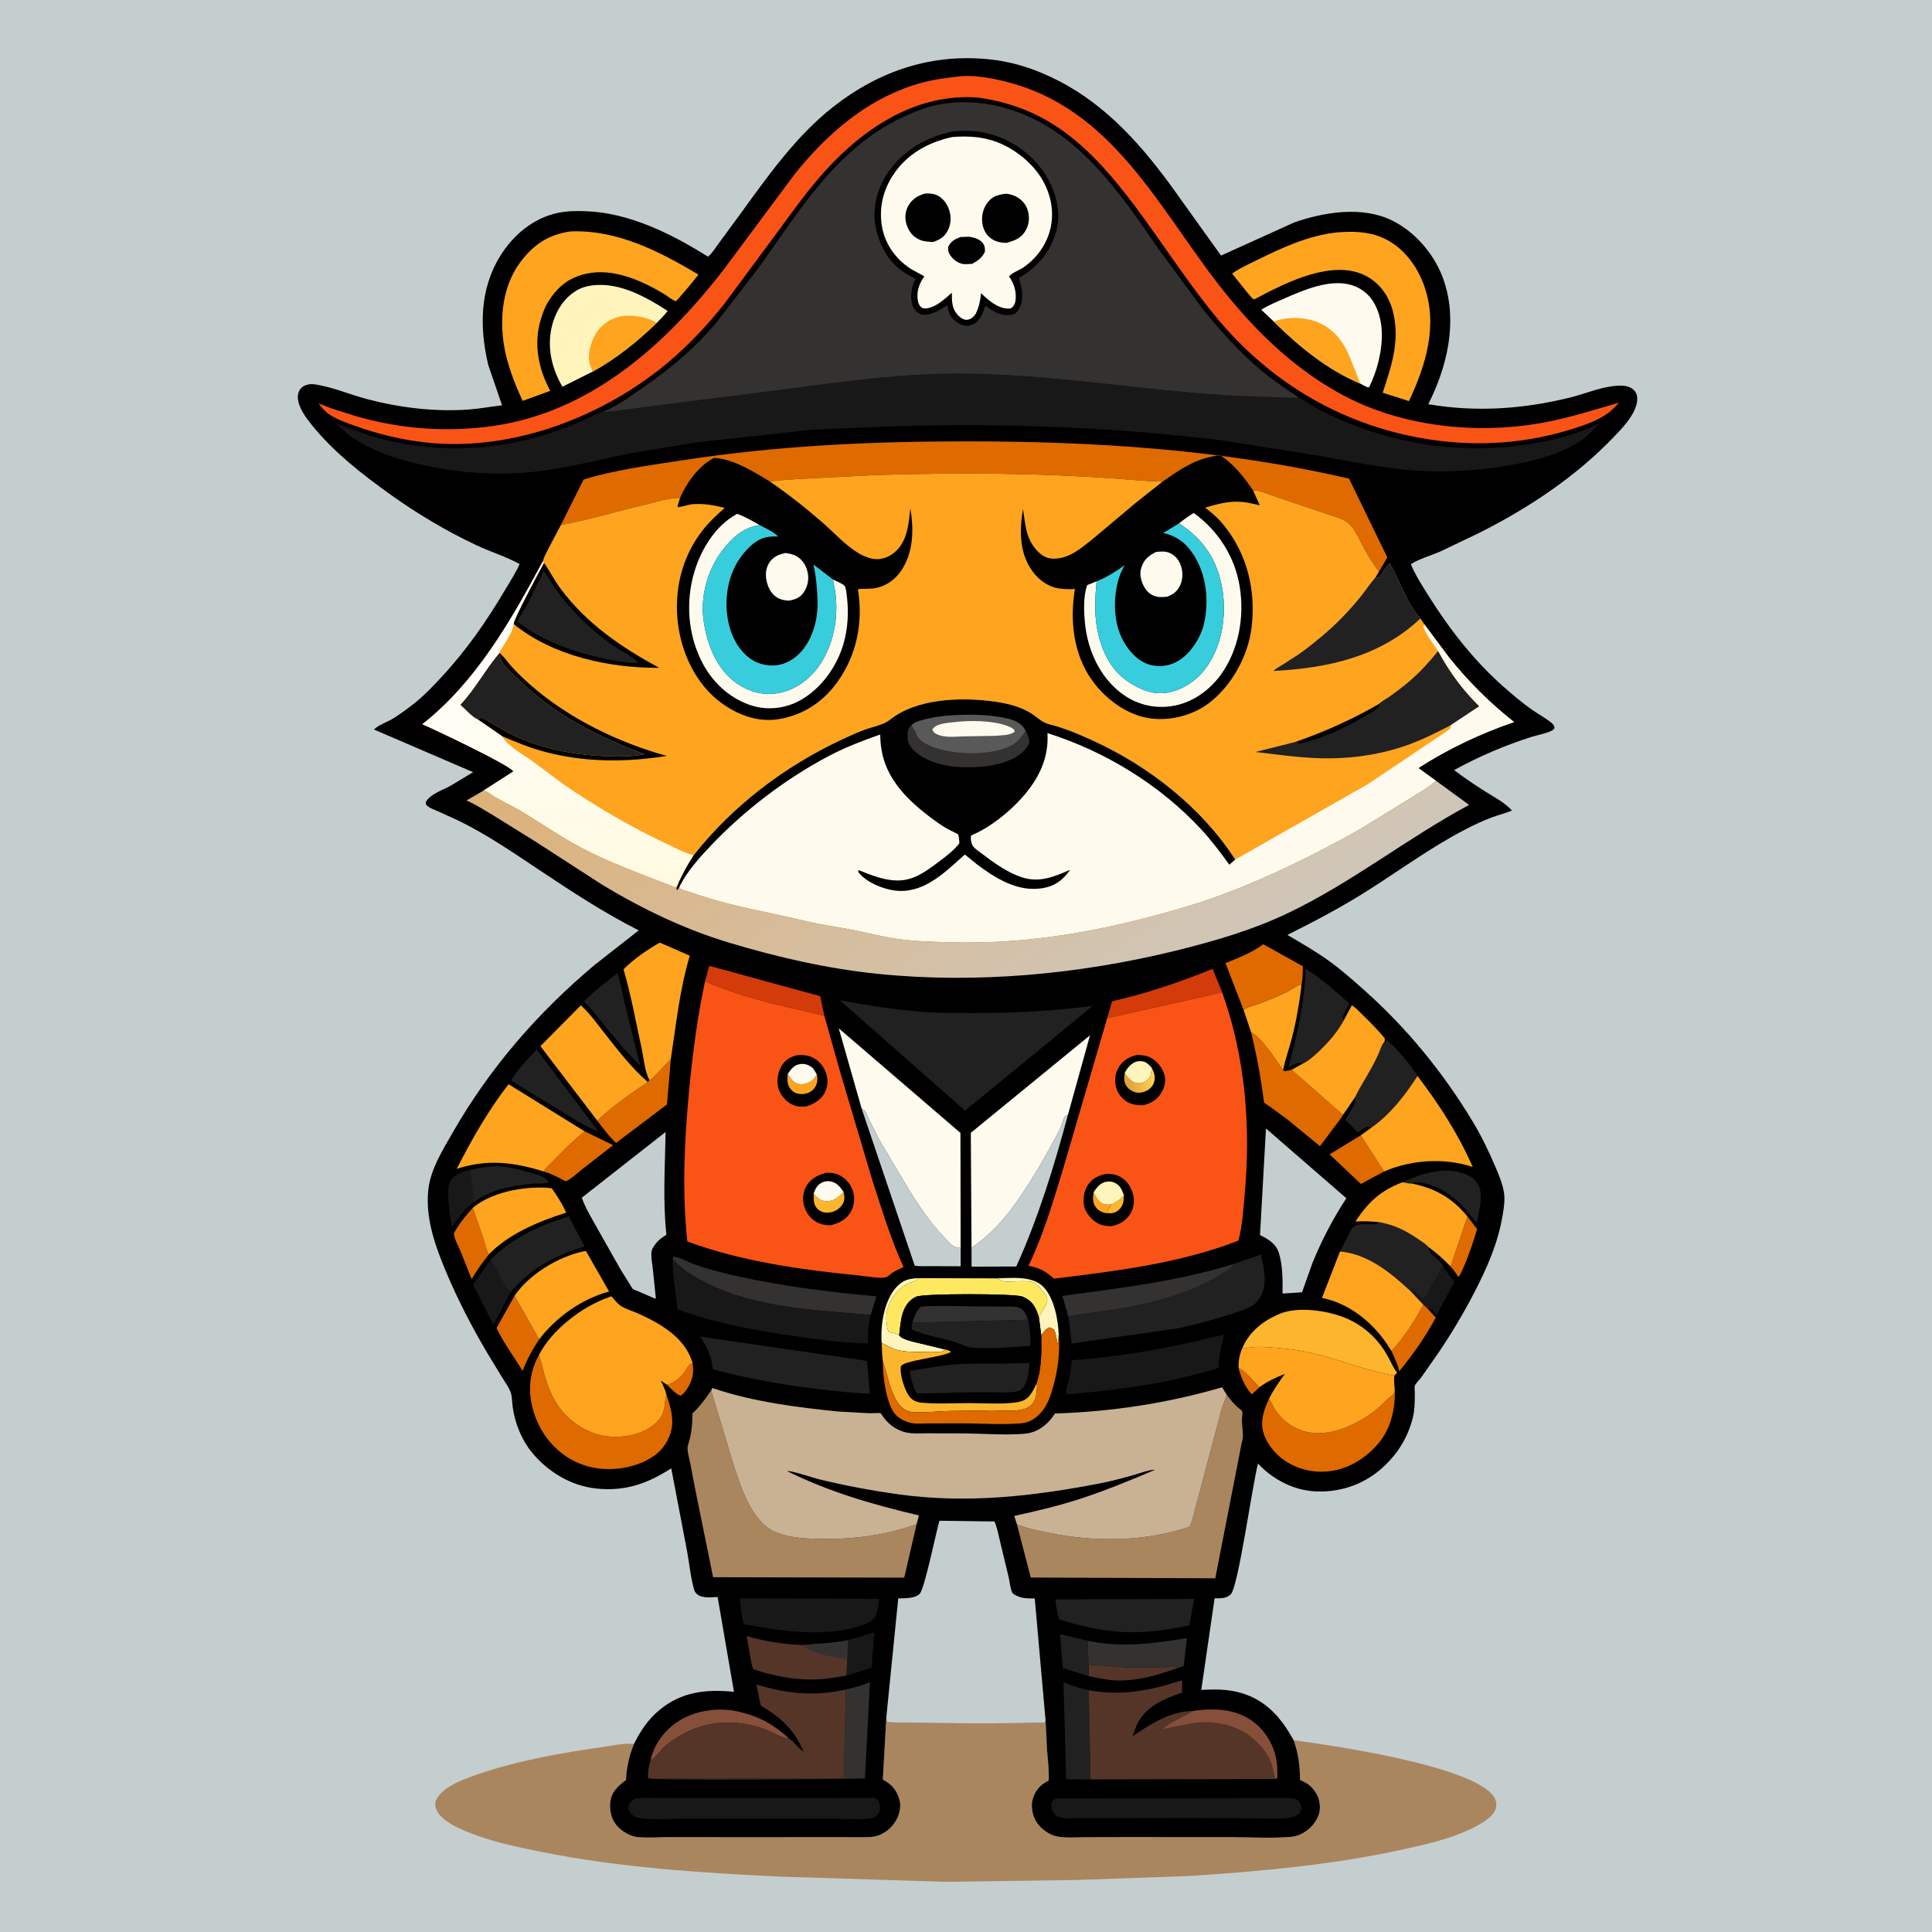 <svg version="1.1" xmlns="http://www.w3.org/2000/svg" style="display: block;" viewBox="0 0 2048 2048" width="1024" height="1024">
<defs>
	<linearGradient id="Gradient1" gradientUnits="userSpaceOnUse" x1="877.866" y1="612.236" x2="1173.6" y2="1088.52">
		<stop class="stop0" offset="0" stop-opacity="1" stop-color="rgb(221,177,121)"/>
		<stop class="stop1" offset="1" stop-opacity="1" stop-color="rgb(208,198,184)"/>
	</linearGradient>
	<linearGradient id="Gradient2" gradientUnits="userSpaceOnUse" x1="1195.4" y1="1152.16" x2="1222.74" y2="1144.72">
		<stop class="stop0" offset="0" stop-opacity="1" stop-color="rgb(225,162,53)"/>
		<stop class="stop1" offset="1" stop-opacity="1" stop-color="rgb(254,209,83)"/>
	</linearGradient>
	<linearGradient id="Gradient3" gradientUnits="userSpaceOnUse" x1="595.574" y1="942.607" x2="584.569" y2="657.319">
		<stop class="stop0" offset="0" stop-opacity="1" stop-color="rgb(255,250,224)"/>
		<stop class="stop1" offset="1" stop-opacity="1" stop-color="rgb(255,255,255)"/>
	</linearGradient>
</defs>
<path transform="translate(0,0)" fill="rgb(196,206,207)" d="M -0 -0 L 2048 0 L 2048 2048 L -0 2048 L -0 -0 z"/>
<path transform="translate(0,0)" fill="rgb(170,134,94)" d="M 672.137 1848.55 C 666.912 1861.03 664.212 1873.46 663.607 1886.95 C 659.277 1889.99 655.063 1893.56 651.821 1897.78 C 646.596 1904.57 645.772 1913.54 647.41 1921.76 C 648.993 1929.71 653.525 1936.37 660.198 1940.93 C 665.381 1944.47 670.456 1946.96 676.82 1947.47 C 688.326 1948.38 700.516 1947.38 712.101 1947.41 L 794.893 1947.53 L 882 1947.43 L 911 1947.51 C 916.559 1947.47 922.817 1947.76 928.217 1946.46 C 936.732 1944.43 944.589 1938.39 949.118 1930.98 C 953.258 1924.2 955.657 1915.54 953.425 1907.69 C 950.687 1898.06 945.842 1892.01 937.145 1887.14 L 935.837 1886.43 L 939.511 1820.7 L 940.191 1825.5 C 946.854 1826.89 1104.27 1827.47 1107.57 1825.79 L 1108.39 1824.24 L 1109.78 1853.25 C 1110.6 1864.44 1112.17 1876.28 1111.64 1887.47 L 1110.32 1888.14 C 1101.97 1892.5 1097.15 1898.54 1094.57 1907.71 C 1092.57 1914.79 1094.66 1925.05 1098.5 1931.14 C 1102.92 1938.16 1111.62 1944.76 1119.81 1946.54 C 1128.99 1948.54 1139.49 1947.63 1148.87 1947.54 L 1192.64 1947.35 L 1304.79 1947.44 C 1325.83 1947.51 1347.83 1948.94 1368.73 1947.12 C 1374.33 1946.63 1379.93 1944.24 1384.5 1941.06 C 1391.41 1936.25 1398.02 1927.62 1398.96 1919 C 1399.93 1910.09 1396.95 1901.76 1390.93 1895.2 C 1387.18 1891.11 1383.22 1889.04 1378.18 1886.9 C 1377.92 1872.13 1376.4 1858.62 1371.27 1844.67 C 1411.89 1850.15 1559.23 1871.37 1583.22 1903.95 C 1585.84 1907.51 1586.82 1912.63 1585.69 1916.92 C 1583 1927.12 1566.68 1935.12 1557.8 1939.35 C 1536.41 1949.55 1512.05 1954.96 1489 1960.09 C 1414.28 1976.72 1336.8 1983.68 1260.5 1988.68 L 1141.17 1992.86 L 1001.56 1994.81 L 827.799 1989.32 C 743.362 1985.3 658.034 1979.86 575 1963.3 C 551.454 1958.6 527.552 1953.68 504.93 1945.5 C 492.102 1940.86 468.698 1931.9 462.827 1918.76 C 461.289 1915.32 460.697 1911.62 462.271 1908.11 C 468.792 1893.52 494.595 1884.84 508.779 1880.04 C 550.138 1866.03 595.117 1858.2 638.241 1852 C 648.714 1850.49 661.586 1847.6 672.137 1848.55 z"/>
<path transform="translate(0,0)" fill="rgb(0,0,0)" d="M 672.137 1848.55 C 678.939 1834.69 686.99 1822.74 698.974 1812.75 C 722.568 1793.1 748.613 1790.53 778.033 1793.38 L 760.696 1692.83 C 754.436 1693.21 745.26 1694.34 739.872 1690.59 C 737.895 1689.21 736.546 1687.65 735.862 1685.3 C 732.039 1672.16 730.65 1656.62 728.091 1643.11 L 711.545 1556.5 C 686.001 1572.89 662.468 1581.15 631.762 1577.86 C 605.04 1574.99 580.506 1560.05 563.694 1539.43 C 552.857 1526.14 545.857 1508.62 543.507 1491.66 C 542.793 1486.5 542.921 1479.5 540.93 1474.77 C 539.009 1470.21 535.625 1465.61 533.034 1461.35 L 516.071 1433.5 C 500.363 1406.71 485.776 1378.77 473.686 1350.16 C 461.815 1322.08 450.512 1291.6 454.098 1260.55 C 456.577 1239.09 469.575 1218.57 480.127 1200.15 C 519.307 1131.76 570.181 1073.37 630.462 1022.74 L 677.086 986.229 C 640.197 967.658 605.471 944.752 571.138 921.873 C 544.082 903.843 516.636 885.047 487.469 870.609 L 464.898 860.273 C 461.033 858.576 455.94 856.926 452.758 854.116 C 450.98 852.545 451.456 852.331 451.297 850.118 C 456.894 841.152 468.814 837.901 477.734 832.855 L 501.522 818.536 L 396.463 773.348 C 400.69 768.602 411.636 764.901 417.388 761.246 C 425.565 756.049 433.384 750.253 440.914 744.159 C 450.908 736.069 459.605 726.734 468.342 717.334 C 494.435 689.263 516.227 657.864 535.663 624.896 C 540.834 616.125 546.731 607.26 550.807 597.935 C 536.704 590.087 520.095 585.022 505.328 578.102 C 473.226 563.058 442.861 544.925 414.008 524.34 C 384.292 503.14 353.231 478.887 330.337 450.264 C 324.431 442.879 317.094 433.057 315.869 423.5 C 315.339 419.355 316.056 415.202 318.784 411.932 C 322.083 407.977 328.149 406.668 333.031 407.351 C 352.163 410.027 371.246 418.413 390.007 423.304 C 424.263 432.236 460.831 436.665 496.228 434.162 C 508.176 433.317 520.241 430.991 532.194 429.668 L 517.541 386.8 C 508.221 347.29 508.392 306.515 530.357 271.179 C 544.051 249.152 564.978 231.508 590.687 225.803 C 600.717 223.577 610.975 223.54 621.197 223.904 C 667.284 225.548 712.091 248.015 750.48 272.063 C 754.71 268.862 758.3 262.754 761.547 258.429 L 784.882 226.648 C 813.687 186.898 843.816 144.321 882.679 113.693 C 932.292 74.592 989.096 55.829 1052.07 63.279 C 1077.33 66.267 1099.78 74.234 1122.34 85.779 C 1173.41 111.912 1211.58 155.514 1244.59 201.435 L 1294.35 270.934 L 1372.32 235.614 C 1404.14 224.67 1444.44 218.241 1475.84 233.81 C 1501.36 246.462 1522.08 271.478 1530.92 298.507 C 1545.18 342.073 1534.02 388.748 1514.04 428.475 C 1564.57 437.124 1614.7 433.669 1664.36 421.412 C 1682.28 416.99 1701.6 408.03 1720.17 408.887 C 1724.87 409.104 1730.34 410.965 1733.26 414.916 C 1735.93 418.534 1735.92 423.973 1734.89 428.156 C 1731.58 441.656 1719.66 453.865 1710.35 463.575 C 1669.92 505.721 1619.68 539.001 1567.61 565.079 L 1526.77 584.624 C 1516.56 588.967 1505 592.255 1495.53 597.988 C 1500.35 609.631 1507.3 620.339 1513.96 631 C 1536 666.291 1562.44 700.394 1593.76 727.924 C 1603.37 736.367 1613.36 744.845 1623.8 752.233 C 1630.52 756.987 1638.22 760.987 1644.55 766.189 C 1646.84 768.065 1647.14 768.773 1647.98 771.5 L 1647.42 772.5 C 1645.32 776.243 1628.87 779.431 1624.47 780.817 C 1595.23 790.027 1568.38 801.628 1541.46 816.261 C 1551.99 824.468 1563.12 831.85 1574.38 838.987 C 1584.1 845.143 1595.02 850.601 1602.76 859.205 C 1595.87 862.078 1588.45 863.879 1581.42 866.467 C 1571.86 869.989 1562.58 874.451 1553.53 879.126 C 1517.52 897.74 1484.45 922.044 1450.28 943.749 C 1422.71 961.265 1393.88 976.515 1364.65 991.058 C 1379.58 999.789 1394.9 1008.59 1408.93 1018.72 C 1421.87 1028.05 1433.94 1038.75 1445.85 1049.34 C 1491.46 1089.89 1530.16 1137.29 1561.56 1189.59 C 1570.45 1204.39 1578.02 1220.13 1584.8 1236.01 C 1588.72 1245.18 1593.03 1255.08 1594.39 1265.04 C 1595.47 1272.94 1593.96 1281.72 1592.62 1289.52 C 1587.72 1318.22 1576.19 1344.32 1562.88 1370 C 1551.48 1392 1538.81 1413.36 1524.91 1433.87 L 1506.54 1460.16 C 1504.99 1462.25 1500.19 1467.08 1499.7 1469.13 C 1499.22 1471.15 1499.81 1475.05 1499.78 1477.24 C 1499.67 1485.7 1499.72 1495.1 1497.55 1503.28 L 1497.07 1505 C 1491.89 1524.15 1481.83 1540.45 1467.4 1554.08 C 1447.64 1572.76 1422.52 1581.94 1395.5 1580.98 C 1371.81 1580.14 1349.46 1568.51 1333.5 1551.44 C 1327.44 1574.87 1312.61 1681.85 1304.76 1689.89 C 1299.98 1694.77 1293.84 1694.19 1287.54 1694.3 L 1273.39 1791.34 C 1287.69 1790.67 1301.19 1790.48 1315.05 1794.43 C 1342.08 1802.12 1358.15 1820.91 1371.27 1844.67 C 1376.4 1858.62 1377.92 1872.13 1378.18 1886.9 C 1383.22 1889.04 1387.18 1891.11 1390.93 1895.2 C 1396.95 1901.76 1399.93 1910.09 1398.96 1919 C 1398.02 1927.62 1391.41 1936.25 1384.5 1941.06 C 1379.93 1944.24 1374.33 1946.63 1368.73 1947.12 C 1347.83 1948.94 1325.83 1947.51 1304.79 1947.44 L 1192.64 1947.35 L 1148.87 1947.54 C 1139.49 1947.63 1128.99 1948.54 1119.81 1946.54 C 1111.62 1944.76 1102.92 1938.16 1098.5 1931.14 C 1094.66 1925.05 1092.57 1914.79 1094.57 1907.71 C 1097.15 1898.54 1101.97 1892.5 1110.32 1888.14 L 1111.64 1887.47 C 1112.17 1876.28 1110.6 1864.44 1109.78 1853.25 L 1108.39 1824.24 L 1107.57 1825.79 C 1104.27 1827.47 946.854 1826.89 940.191 1825.5 L 939.511 1820.7 L 935.837 1886.43 L 937.145 1887.14 C 945.842 1892.01 950.687 1898.06 953.425 1907.69 C 955.657 1915.54 953.258 1924.2 949.118 1930.98 C 944.589 1938.39 936.732 1944.43 928.217 1946.46 C 922.817 1947.76 916.559 1947.47 911 1947.51 L 882 1947.43 L 794.893 1947.53 L 712.101 1947.41 C 700.516 1947.38 688.326 1948.38 676.82 1947.47 C 670.456 1946.96 665.381 1944.47 660.198 1940.93 C 653.525 1936.37 648.993 1929.71 647.41 1921.76 C 645.772 1913.54 646.596 1904.57 651.821 1897.78 C 655.063 1893.56 659.277 1889.99 663.607 1886.95 C 664.212 1873.46 666.912 1861.03 672.137 1848.55 z"/>
<path transform="translate(0,0)" fill="rgb(223,106,0)" d="M 1312.93 1450.03 C 1321.07 1454.21 1328.65 1463.95 1335.15 1470.48 L 1326.94 1478.13 C 1319.55 1469.77 1315.63 1460.75 1312.93 1450.03 z"/>
<path transform="translate(0,0)" fill="rgb(223,106,0)" d="M 707.031 1467.93 C 713.712 1466.26 721.339 1460.81 725.202 1455.01 C 728.036 1450.77 729.385 1447.18 734.104 1444.56 C 736.073 1455.17 733.819 1464.48 727.614 1473.31 C 725.84 1475.84 724.07 1477.75 721.5 1479.44 C 716.785 1478.29 710.674 1471.35 707.031 1467.93 z"/>
<path transform="translate(0,0)" fill="rgb(255,245,188)" d="M 1054.69 1355.12 C 1070.71 1355.08 1093.67 1351.54 1105.92 1364.07 C 1117.48 1375.89 1121.6 1398.54 1122.27 1414.51 L 1121.6 1425.5 C 1119.96 1421.01 1119.85 1415.09 1117.97 1411 C 1116.78 1408.43 1114.99 1407.87 1112.5 1407.09 C 1108.62 1408.37 1106.26 1412.22 1103.77 1415.29 L 1101.33 1396.84 L 1101.79 1395.37 C 1104.1 1390.22 1111.04 1382.17 1110.1 1376.38 C 1109.57 1373.19 1106.48 1369.82 1104.32 1367.52 C 1102.73 1365.83 1098.54 1360.54 1096.61 1359.75 C 1090.07 1357.06 1077.35 1358.47 1070.21 1358.5 C 1067.45 1358.52 1064.45 1359.01 1062 1357.49 C 1059.37 1355.86 1057.7 1355.64 1054.69 1355.12 z"/>
<path transform="translate(0,0)" fill="rgb(223,106,0)" d="M 1555.55 1289.51 L 1565.79 1302.86 C 1561.67 1316.48 1557.47 1329.89 1551.6 1342.89 C 1550.06 1346.3 1548.53 1350.83 1546.01 1353.59 C 1543.37 1349.77 1540.82 1346.01 1537.68 1342.56 L 1555.55 1289.51 z"/>
<path transform="translate(0,0)" fill="rgb(25,24,25)" d="M 1529.81 1341.96 L 1530.39 1343.16 C 1533.03 1348.46 1538.35 1353.95 1541.84 1358.92 L 1522.86 1393.91 C 1520.74 1391.57 1517.68 1387.11 1514.59 1386.32 L 1513.33 1387.18 L 1508.74 1382.91 L 1494.77 1368.22 L 1497.51 1366.64 L 1509.3 1377.6 L 1529.81 1341.96 z"/>
<path transform="translate(0,0)" fill="rgb(255,245,188)" d="M 934.655 1423.54 L 934.416 1420.67 C 933.693 1402.06 937.628 1377.82 950.806 1363.76 C 957.669 1356.45 964.989 1355.06 974.467 1354.87 L 973.469 1355.6 C 969.448 1358.47 965.958 1358.99 961.746 1361.06 C 950.574 1366.55 942.534 1378.87 940.002 1391.01 C 938.732 1397.1 940.011 1406.16 941.833 1412.07 C 945.383 1412.85 950.142 1413.3 953.135 1415.41 C 956.039 1420.38 971.252 1422.97 976.985 1424.47 L 1002.08 1430.56 C 1001.52 1430.97 1000.27 1431.99 999.489 1432.3 C 996.513 1433.52 990.956 1432.94 987.681 1432.96 C 976.478 1433.01 961.628 1433.94 950.85 1431.02 C 945.262 1429.51 939.748 1426.28 934.655 1423.54 z"/>
<path transform="translate(0,0)" fill="rgb(25,24,25)" d="M 898.772 1738.7 L 926.788 1730.38 L 923.922 1767.99 L 897.339 1776.15 L 898.054 1758.84 L 898.772 1738.7 z"/>
<path transform="translate(0,0)" fill="rgb(85,53,40)" d="M 1153.88 1764.59 L 1194.18 1767.54 L 1231.94 1767.41 C 1237.42 1767.34 1244.39 1766.29 1249.59 1767.79 C 1227.44 1775.58 1205.53 1782.39 1181.77 1781.25 C 1172.47 1780.8 1163.21 1778.6 1154.09 1776.83 L 1153.88 1764.59 z"/>
<path transform="translate(0,0)" fill="rgb(33,33,34)" d="M 1154.09 1776.83 L 1127.1 1768.38 C 1125.78 1765 1125.93 1760.6 1125.64 1757 L 1123.69 1732.18 L 1152.88 1739.22 L 1153.88 1764.59 L 1154.09 1776.83 z"/>
<path transform="translate(0,0)" fill="rgb(25,24,25)" d="M 502.158 1274.62 C 492.1 1281.54 485.832 1290.79 479.356 1300.88 L 478.913 1300.4 C 477.025 1288.2 474.823 1275.87 475.221 1263.49 C 475.346 1259.57 475.5 1254.88 477.544 1251.45 C 481.81 1244.27 490.643 1241.97 498.168 1239.98 L 502.158 1274.62 z"/>
<path transform="translate(0,0)" fill="rgb(223,106,0)" d="M 1508.74 1382.91 L 1513.33 1387.18 L 1521.97 1396.7 C 1511.3 1416.63 1497.7 1436.1 1483.29 1453.51 L 1483.05 1452.5 C 1481.26 1445.41 1477.92 1438.66 1474.93 1432.01 C 1487.62 1418.96 1500.32 1399.17 1508.74 1382.91 z"/>
<path transform="translate(0,0)" fill="rgb(25,24,25)" d="M 541.2 1369.91 L 523.033 1404.32 L 501.388 1361.8 L 519.904 1335.58 C 527.333 1346.12 532.256 1360.76 541.2 1369.91 z"/>
<path transform="translate(0,0)" fill="rgb(223,106,0)" d="M 501.204 1280.33 L 512.512 1313.22 C 514.172 1318.35 515.555 1325.1 518.146 1329.77 C 511.384 1338.18 505.48 1346.58 499.984 1355.89 L 488.24 1326.49 C 486.043 1321.32 481.677 1313.62 481.22 1308.05 C 481.103 1306.63 482.595 1304.84 483.34 1303.6 C 488.474 1295.02 494.588 1287.81 501.204 1280.33 z"/>
<path transform="translate(0,0)" fill="rgb(223,106,0)" d="M 1442.5 1203.44 L 1467.16 1241.85 L 1442.63 1255.03 L 1409.41 1223.71 L 1442.5 1203.44 z"/>
<path transform="translate(0,0)" fill="rgb(33,33,34)" d="M 498.168 1239.98 C 507.575 1238.27 517.394 1236.09 527 1236.26 C 538.103 1236.45 549.144 1239.37 559.763 1242.38 C 565.275 1243.95 572.051 1245.38 576.894 1248.43 C 578.878 1249.68 580.381 1251.68 581.82 1253.5 C 577.38 1255.19 570.833 1254.22 566.015 1254.68 C 542.806 1256.89 521.19 1260.36 502.158 1274.62 L 498.168 1239.98 z"/>
<path transform="translate(0,0)" fill="rgb(33,33,34)" d="M 1486.59 1253.23 L 1487.55 1252.81 C 1505.2 1244.63 1530.77 1236.63 1550.14 1243.5 C 1557.71 1246.18 1564.02 1249.27 1567.49 1256.83 C 1572.65 1268.11 1567.4 1284.7 1565.54 1296.58 C 1549.1 1275.83 1534.25 1259.15 1507.25 1253.75 C 1504.19 1253.13 1501.74 1253.17 1498.65 1253.59 L 1497.06 1254.68 C 1493.88 1254.96 1489.78 1253.75 1486.59 1253.23 z"/>
<path transform="translate(0,0)" fill="rgb(223,106,0)" d="M 619.696 1199.25 L 649.919 1213.89 L 616.98 1239.61 C 611.879 1243.63 605.693 1249.71 599.78 1252.24 C 592.297 1248.47 584.342 1243.98 576.221 1241.76 C 577.684 1238.85 581.828 1235.53 584.163 1233.04 C 595.539 1220.93 606.881 1209.85 619.696 1199.25 z"/>
<path transform="translate(0,0)" fill="rgb(223,106,0)" d="M 571.564 1419.7 C 564.344 1430.69 558.695 1440.81 554.027 1453.16 C 544.823 1438.46 533.766 1423.36 526.328 1407.76 L 545.434 1373.65 L 571.564 1419.7 z"/>
<path transform="translate(0,0)" fill="rgb(133,79,57)" d="M 689.611 1865.78 L 689.793 1864.89 C 693.776 1848.23 704.815 1833.83 719.105 1824.58 C 737.383 1812.76 762.046 1809.53 783.131 1814.44 C 805.121 1819.57 819.923 1828 836.652 1842.94 L 835.359 1842.89 C 828.17 1842.33 817.995 1835.67 810.93 1833.13 C 773.292 1819.6 737.301 1825.28 705.958 1850.09 C 701.343 1853.74 694.606 1864.34 689.611 1865.78 z"/>
<path transform="translate(0,0)" fill="rgb(33,33,34)" d="M 654.4 1031.63 C 658.198 1041.9 659.719 1053.37 662.362 1064.04 L 678.633 1129.91 L 661.19 1111.54 C 655.817 1104.43 649.609 1097.91 643.968 1091 C 635.651 1080.82 628.541 1070.77 618.967 1061.59 C 629.784 1050.43 642.314 1041.32 654.4 1031.63 z"/>
<path transform="translate(0,0)" fill="rgb(212,59,10)" d="M 747.419 1040.04 L 751.857 1023.84 L 869.427 1055.97 L 873.802 1076.67 C 841.083 1068.8 808.651 1062.65 776.719 1051.47 C 766.85 1048.01 756.714 1044.88 747.419 1040.04 z"/>
<path transform="translate(0,0)" fill="rgb(33,33,34)" d="M 568.819 1112.45 L 634.033 1199.03 C 627.303 1196.87 621.479 1193.8 615.353 1190.37 L 541.892 1145.68 C 547.669 1133.85 560.169 1122.44 568.819 1112.45 z"/>
<path transform="translate(0,0)" fill="rgb(212,59,10)" d="M 1173.65 1079.3 L 1178.54 1062.28 C 1179.1 1060.84 1186.69 1059.55 1188.56 1059.1 C 1221.67 1050.98 1253.88 1039.87 1285.43 1027.02 L 1295.55 1051.95 L 1173.65 1079.3 z"/>
<path transform="translate(0,0)" fill="rgb(52,50,49)" d="M 894.327 1791.41 C 903.947 1789.38 913.178 1787.14 922.156 1783.08 L 916.938 1885.18 C 891.728 1886.09 690.785 1887.68 687.005 1885.01 C 694.04 1886.11 701.865 1885.46 709.004 1885.47 L 752.287 1885.37 L 894.459 1885.06 L 896.706 1792.09 L 894.327 1791.41 z"/>
<path transform="translate(0,0)" fill="rgb(33,33,34)" d="M 1156.04 1886.23 L 1130.24 1886.19 L 1127.35 1783.05 C 1136.13 1787.04 1144.68 1789.5 1154.03 1791.75 L 1156.04 1886.23 z"/>
<path transform="translate(0,0)" fill="rgb(52,50,49)" d="M 1152.88 1739.22 C 1180.42 1745.15 1205.56 1743.69 1233.28 1740.26 L 1258.25 1736.51 L 1254.78 1765.78 C 1253 1766.9 1251.64 1767.36 1249.59 1767.79 C 1244.39 1766.29 1237.42 1767.34 1231.94 1767.41 L 1194.18 1767.54 L 1153.88 1764.59 L 1152.88 1739.22 z"/>
<path transform="translate(0,0)" fill="rgb(223,106,0)" d="M 711.106 1122.54 L 706.991 1170.94 L 705.825 1171.71 L 652.998 1211.56 C 645.335 1204.32 639.561 1196.35 633.19 1188.02 C 648.624 1172.85 668.863 1159.11 686.727 1146.99 L 688.334 1144.84 C 691.044 1144.02 693.34 1141.2 695.3 1139.23 L 711.106 1122.54 z"/>
<path transform="translate(0,0)" fill="rgb(254,164,31)" d="M 1318.29 1070.72 C 1321.09 1067.53 1330.43 1065.6 1334.57 1064.01 C 1344.55 1060.17 1354.49 1056.24 1364.07 1051.47 C 1369.08 1048.98 1373.78 1045.22 1378.97 1043.35 L 1379.49 1045.7 C 1377.27 1064.07 1374.08 1082.58 1369.44 1100.5 C 1366.54 1111.68 1362.37 1122.98 1360.16 1134.29 C 1350.71 1121.92 1339.53 1102.2 1326.22 1094.22 L 1318.29 1070.72 z"/>
<path transform="translate(0,0)" fill="rgb(52,50,49)" d="M 1132.41 1395.27 L 1126.18 1373.67 C 1187.72 1365.4 1249.2 1358.2 1308.73 1339.56 C 1304.74 1345.25 1298.07 1348.74 1292.21 1352.25 C 1260.04 1371.54 1223.51 1380.88 1186.88 1387.31 L 1132.41 1395.27 z"/>
<path transform="translate(0,0)" fill="rgb(33,33,34)" d="M 1381.07 1127.44 L 1378.94 1126.33 C 1373.92 1126.7 1370.05 1129.27 1365.72 1131.63 C 1374.89 1097.22 1383.12 1062.77 1383.94 1027 C 1401.23 1037.63 1415 1050.32 1430.22 1063.54 L 1423.78 1076.72 C 1422.84 1079.38 1423.05 1079.52 1424.3 1081.88 C 1417.72 1094.18 1408.25 1104.78 1398.23 1114.37 C 1393.5 1118.9 1387.31 1124.5 1381.36 1127.39 L 1381.07 1127.44 z"/>
<path transform="translate(0,0)" fill="rgb(254,232,96)" d="M 974.467 1354.87 L 1054.69 1355.12 C 1057.7 1355.64 1059.37 1355.86 1062 1357.49 C 1064.45 1359.01 1067.45 1358.52 1070.21 1358.5 C 1077.35 1358.47 1090.07 1357.06 1096.61 1359.75 C 1098.54 1360.54 1102.73 1365.83 1104.32 1367.52 C 1106.48 1369.82 1109.57 1373.19 1110.1 1376.38 C 1111.04 1382.17 1104.1 1390.22 1101.79 1395.37 L 1101.33 1396.84 C 1098.83 1388.23 1095.92 1380.93 1087.6 1376.27 L 1085 1375.02 L 1083.72 1374.41 C 1076.17 1371.18 979.219 1370.92 971.25 1374.56 C 963.881 1377.92 959.673 1383.95 957.134 1391.44 C 954.584 1398.97 954.185 1407.54 953.135 1415.41 C 950.142 1413.3 945.383 1412.85 941.833 1412.07 C 940.011 1406.16 938.732 1397.1 940.002 1391.01 C 942.534 1378.87 950.574 1366.55 961.746 1361.06 C 965.958 1358.99 969.448 1358.47 973.469 1355.6 L 974.467 1354.87 z"/>
<path transform="translate(0,0)" fill="rgb(223,106,0)" d="M 1318.29 1070.72 L 1299.07 1020.96 C 1312 1015.7 1326.61 1009.97 1337.98 1001.81 L 1339.14 1000.96 L 1381.07 1024.28 C 1381.07 1031.4 1380.7 1038.67 1379.49 1045.7 L 1378.97 1043.35 C 1373.78 1045.22 1369.08 1048.98 1364.07 1051.47 C 1354.49 1056.24 1344.55 1060.17 1334.57 1064.01 C 1330.43 1065.6 1321.09 1067.53 1318.29 1070.72 z"/>
<path transform="translate(0,0)" fill="rgb(33,33,34)" d="M 519.904 1335.58 C 542.522 1312.15 572.295 1298.94 602.933 1289.39 L 619.733 1321.38 C 589.296 1329.95 561.48 1345.42 541.2 1369.91 C 532.256 1360.76 527.333 1346.12 519.904 1335.58 z"/>
<path transform="translate(0,0)" fill="rgb(33,33,34)" d="M 1467.81 1104.12 L 1467.54 1106.5 L 1468.08 1105.61 L 1470 1102.7 C 1475.66 1105.55 1500.42 1134.67 1502.6 1140.62 C 1489.19 1161.34 1474.12 1180.92 1453.78 1195.32 C 1452.31 1194.57 1452.98 1194.78 1451.26 1194.45 C 1447.89 1193.81 1442.29 1198.43 1439.39 1200.37 L 1426.11 1187.09 L 1431.71 1177.45 C 1434.63 1172.7 1437.83 1168.68 1436.47 1163.01 C 1441.9 1151.48 1449.43 1140.55 1455.38 1129.16 C 1457.74 1124.65 1460.04 1120.13 1461.99 1115.43 C 1463.62 1111.51 1464.69 1107.1 1467.81 1104.12 z"/>
<path transform="translate(0,0)" fill="rgb(223,106,0)" d="M 1103.77 1415.29 C 1106.26 1412.22 1108.62 1408.37 1112.5 1407.09 C 1114.99 1407.87 1116.78 1408.43 1117.97 1411 C 1119.85 1415.09 1119.96 1421.01 1121.6 1425.5 L 1122.27 1414.51 C 1123.89 1432.93 1121.4 1451.89 1116.51 1469.66 C 1113.92 1479.07 1110.78 1488.51 1104.5 1496.17 C 1098.82 1503.11 1091.57 1507.97 1082.48 1508.76 C 1061.71 1510.56 1039.47 1508.76 1018.56 1508.8 L 983.914 1508.87 C 978.499 1508.86 972.213 1509.43 966.889 1508.61 C 961.145 1507.73 954.468 1504.49 950.236 1500.5 C 939.77 1490.63 935.678 1458.99 935.915 1445.17 L 935.951 1443.52 C 941.207 1458.05 945.539 1487.84 960.5 1494.84 C 963.177 1496.1 965.897 1496.75 968.837 1496.89 C 981.419 1497.52 994.522 1495.92 1007.18 1495.65 L 1051.43 1495.03 C 1062.09 1495 1077.05 1496.7 1087 1493.11 C 1091.17 1491.61 1095.3 1488.22 1096.9 1484 C 1098.65 1479.35 1099.18 1473.3 1099.28 1468.35 L 1098.48 1467.14 C 1104.38 1450.51 1104.03 1432.7 1103.77 1415.29 z"/>
<path transform="translate(0,0)" fill="rgb(85,53,40)" d="M 897.339 1776.15 C 885.702 1778.13 874.351 1780.13 862.5 1780.35 C 841.292 1780.73 819.08 1776.38 799.018 1769.61 C 796.986 1767.2 796.768 1763.64 796.115 1760.59 L 791.518 1734.19 C 810.754 1740.09 830.496 1742.79 850.521 1743.88 C 866.885 1742.28 882.546 1742.28 898.772 1738.7 L 898.054 1758.84 L 897.339 1776.15 z"/>
<path transform="translate(0,0)" fill="rgb(52,50,49)" d="M 850.521 1743.88 C 866.885 1742.28 882.546 1742.28 898.772 1738.7 L 898.054 1758.84 C 882.662 1756.49 862.803 1754.09 850.521 1743.88 z"/>
<path transform="translate(0,0)" fill="rgb(254,164,31)" d="M 501.204 1280.33 C 521.171 1263.59 554.996 1257.44 580.5 1259.11 L 585 1259.75 C 590.694 1268.02 596.201 1276.22 600.13 1285.5 C 571.685 1294.33 539.114 1307.93 518.146 1329.77 C 515.555 1325.1 514.172 1318.35 512.512 1313.22 L 501.204 1280.33 z"/>
<path transform="translate(0,0)" fill="rgb(52,50,49)" d="M 713.158 1334.97 L 713.549 1332.11 C 720.185 1332.22 729.245 1337.81 735.719 1340.14 C 750.808 1345.56 766.276 1349.46 781.92 1352.9 C 830.232 1363.54 879.854 1369.69 929.096 1374.22 L 922.931 1393.92 C 865.37 1388.67 802.728 1386.84 750.007 1360.65 C 735.854 1353.62 724.13 1346.5 713.158 1334.97 z"/>
<path transform="translate(0,0)" fill="rgb(196,206,207)" d="M 1029.86 1322.65 C 1048.51 1309.99 1063.9 1293.51 1076.87 1275.08 C 1092.13 1253.38 1105.84 1230.09 1118.38 1206.73 C 1120.72 1202.37 1123.07 1198.06 1124.93 1193.46 C 1125.95 1190.91 1126.98 1186.11 1128.5 1184.03 C 1129.05 1183.27 1131.25 1182.18 1132.11 1181.6 C 1117.6 1235.82 1100.54 1291.34 1077.29 1342.52 L 1029.88 1342.69 L 1029.86 1322.65 z"/>
<path transform="translate(0,0)" fill="rgb(196,206,207)" d="M 913.286 1174.88 C 914.784 1175.66 915.793 1176.14 916.852 1177.5 C 918.886 1180.12 920.105 1184.42 921.556 1187.44 L 933.344 1210.38 L 963.674 1261.31 C 974.666 1278.78 985.125 1294.9 999.445 1309.98 C 1002.81 1313.53 1006.56 1318.27 1010.65 1320.84 C 1012.77 1322.17 1015.89 1322.56 1018.34 1322.93 L 1018.32 1342.32 L 987.327 1342.15 C 981.63 1342.11 975.205 1342.64 969.616 1341.65 L 913.286 1174.88 z"/>
<path transform="translate(0,0)" fill="rgb(223,106,0)" d="M 1326.22 1094.22 C 1339.53 1102.2 1350.71 1121.92 1360.16 1134.29 L 1362 1135.52 L 1369.2 1134.04 L 1423.6 1181.85 C 1421.77 1185.47 1418.47 1189.21 1416.06 1192.54 L 1399.19 1215.01 L 1365.13 1187 L 1346.87 1173.54 C 1345.23 1172.36 1341.17 1170.16 1340.06 1168.65 C 1339.76 1168.24 1339.43 1164.8 1339.35 1164.29 L 1337.1 1149 C 1334.39 1130.48 1330.59 1112.4 1326.22 1094.22 z"/>
<path transform="translate(0,0)" fill="rgb(33,33,34)" d="M 1118.72 1695.43 L 1265.8 1694.97 L 1260.82 1722.86 C 1235.19 1728.45 1209.9 1731.7 1183.62 1729.54 C 1163.02 1727.85 1142.6 1722.65 1122.84 1716.75 C 1120.39 1710.34 1119.51 1702.25 1118.72 1695.43 z"/>
<path transform="translate(0,0)" fill="rgb(33,33,34)" d="M 1460.83 1295.36 C 1476.79 1297.88 1490.2 1304.34 1503.37 1313.54 C 1506.9 1316.01 1511.54 1318.67 1514.24 1322.01 C 1514.63 1327.3 1518.12 1329.72 1521.99 1333.06 C 1525.3 1335.92 1527.62 1338.08 1529.81 1341.96 L 1509.3 1377.6 L 1497.51 1366.64 L 1494.77 1368.22 C 1473.57 1348.68 1450.21 1329.43 1420.47 1326.6 L 1432.36 1303.32 C 1437.84 1294.61 1451.59 1299.18 1460.48 1297.15 L 1460.83 1295.36 z"/>
<path transform="translate(0,0)" fill="rgb(25,24,25)" d="M 784.613 1694.32 L 931.927 1694.79 C 930.765 1704.07 930.708 1712.92 922.856 1719.06 C 883.263 1737.56 830.433 1729.5 788.918 1721.72 C 786.065 1719.21 784.914 1698.76 784.613 1694.32 z"/>
<path transform="translate(0,0)" fill="rgb(254,164,31)" d="M 545.434 1373.65 C 560.41 1351.26 591.586 1332.3 617.696 1326.7 L 621.11 1326.11 L 645.648 1369.03 C 616.579 1376.96 589.939 1395.99 571.564 1419.7 L 545.434 1373.65 z"/>
<path transform="translate(0,0)" fill="rgb(254,164,31)" d="M 1486.59 1253.23 C 1489.78 1253.75 1493.88 1254.96 1497.06 1254.68 C 1521.74 1259.8 1539.47 1269.97 1555.55 1289.51 L 1537.68 1342.56 C 1530.51 1335.14 1522.73 1327.91 1514.24 1322.01 C 1511.54 1318.67 1506.9 1316.01 1503.37 1313.54 C 1490.2 1304.34 1476.79 1297.88 1460.83 1295.36 C 1452.68 1294.67 1444.9 1294.34 1436.73 1294.85 C 1450.91 1273.91 1462.86 1262.46 1486.59 1253.23 z"/>
<path transform="translate(0,0)" fill="rgb(254,164,31)" d="M 1424.3 1081.88 L 1432.97 1065.78 C 1437.01 1067.94 1440.7 1072.17 1444.01 1075.36 C 1452.3 1083.38 1460.43 1091.66 1467.84 1100.5 L 1467.81 1104.12 C 1464.69 1107.1 1463.62 1111.51 1461.99 1115.43 C 1460.04 1120.13 1457.74 1124.65 1455.38 1129.16 C 1449.43 1140.55 1441.9 1151.48 1436.47 1163.01 L 1423.6 1181.85 L 1369.2 1134.04 L 1381.07 1127.44 L 1381.36 1127.39 C 1387.31 1124.5 1393.5 1118.9 1398.23 1114.37 C 1408.25 1104.78 1417.72 1094.18 1424.3 1081.88 z"/>
<path transform="translate(0,0)" fill="rgb(25,24,25)" d="M 1119.87 1906.39 L 1368.71 1905.99 C 1372.06 1906.14 1375.41 1907.36 1377.46 1910.16 C 1379.38 1912.78 1380.01 1915.92 1379.02 1919 C 1377.92 1922.43 1374.97 1924.09 1372 1925.68 C 1360.89 1929.03 1346.36 1927.52 1334.69 1927.55 L 1263.62 1927.18 L 1139.43 1927.39 C 1131.94 1927.43 1123.04 1928.76 1117.64 1922.5 C 1115.23 1919.7 1113.86 1915.63 1114.62 1911.97 C 1115.32 1908.59 1117.19 1907.92 1119.87 1906.39 z"/>
<path transform="translate(0,0)" fill="rgb(223,106,0)" d="M 1478.53 1473.93 C 1479.05 1496.07 1473.48 1517.52 1457.83 1533.83 C 1442.68 1549.63 1423.63 1559.8 1401.44 1560.07 C 1383.83 1560.28 1366.05 1553.81 1353.44 1541.34 C 1345.23 1533.21 1337.94 1521.47 1337.9 1509.61 C 1337.86 1500.14 1341.17 1491.46 1345.13 1483 C 1347.88 1486.28 1349.39 1490.79 1351.76 1494.41 C 1359.92 1506.83 1373.28 1516 1388.02 1518.42 C 1411.41 1522.25 1435.43 1511.1 1454 1498.01 C 1460.43 1493.48 1465.74 1487.83 1471.49 1482.5 C 1472.99 1481.11 1476.3 1479.05 1477.24 1477.5 C 1477.89 1476.42 1478.1 1475.12 1478.53 1473.93 z"/>
<path transform="translate(0,0)" fill="rgb(254,164,31)" d="M 1420.47 1326.6 C 1450.21 1329.43 1473.57 1348.68 1494.77 1368.22 L 1508.74 1382.91 C 1500.32 1399.17 1487.62 1418.96 1474.93 1432.01 L 1470.38 1424.89 C 1454.35 1401.1 1429.74 1381.46 1401.32 1375.83 L 1420.47 1326.6 z"/>
<path transform="translate(0,0)" fill="rgb(25,24,25)" d="M 1293.57 1415.5 L 1297.5 1415.4 C 1294.92 1426.64 1291.91 1437.08 1291.66 1448.71 L 1291.63 1450.04 C 1240.54 1466.04 1187.72 1473.23 1134.5 1477.81 L 1130.5 1477.55 C 1129.52 1473.43 1132.3 1465.58 1133.22 1461.3 C 1134.6 1454.86 1135.48 1448.46 1136.21 1441.91 C 1189.8 1437.99 1241.57 1428.71 1293.57 1415.5 z"/>
<path transform="translate(0,0)" fill="rgb(25,24,25)" d="M 674.034 1906.5 C 680.727 1905.23 688.535 1905.98 695.356 1905.99 L 734.424 1906.03 L 880.08 1906.01 L 917.177 1906.05 C 919.787 1906.06 925.389 1905.29 927.5 1906.07 C 928.6 1906.48 929.5 1907.3 930.5 1907.91 C 932.586 1912.04 933.796 1915.71 932.169 1920.3 C 930.838 1924.05 927.982 1925.82 924.5 1927.25 C 912.799 1929.45 898.52 1927.99 886.546 1927.98 L 808.167 1927.92 L 720.252 1927.97 C 706.44 1927.96 690.045 1929.54 676.5 1927.01 C 672.623 1926.28 669.147 1923.35 667.213 1919.98 C 665.929 1917.75 665.785 1915.91 666.596 1913.52 C 667.875 1909.74 670.573 1908.05 674.034 1906.5 z"/>
<path transform="translate(0,0)" fill="rgb(33,33,34)" d="M 742.13 1416.83 L 919.036 1442.58 L 922.105 1477.22 C 903.8 1476.92 884.926 1474.55 866.72 1472.39 C 829.072 1467.91 792.341 1461.38 755.723 1451.58 C 754.074 1438.37 749.854 1427.56 742.13 1416.83 z"/>
<path transform="translate(0,0)" fill="rgb(253,181,45)" d="M 1317.28 1428.22 C 1324.92 1410.83 1340.33 1399.09 1357.72 1392.24 C 1377.54 1384.44 1410.77 1389.7 1429.64 1398.55 C 1447.3 1406.84 1461.21 1420.09 1470.75 1437.06 C 1474.04 1442.92 1476.77 1449.73 1480.96 1455 C 1480.01 1456.17 1479.19 1457.25 1478.02 1458.2 C 1448.73 1453.09 1421.57 1441.9 1392.88 1434.8 C 1379.26 1431.43 1365.25 1429.77 1351.29 1428.66 C 1340.93 1427.83 1330.74 1426.94 1320.51 1429.21 L 1319 1429.56 L 1317.28 1428.22 z"/>
<path transform="translate(0,0)" fill="rgb(254,164,31)" d="M 688.334 1144.84 C 683.342 1135.29 682.408 1121.57 680.093 1111 C 674.037 1083.35 668.936 1054.63 660.967 1027.51 C 671.762 1016.51 686.11 1006.86 699.365 999.175 L 731.206 1013.08 C 720.475 1048.96 716.743 1085.71 711.106 1122.54 L 695.3 1139.23 C 693.34 1141.2 691.044 1144.02 688.334 1144.84 z"/>
<path transform="translate(0,0)" fill="rgb(223,106,0)" d="M 706.362 1477.92 C 709.604 1487.89 713.435 1499.52 712.504 1510.16 C 711.431 1522.41 705.208 1533.9 695.607 1541.5 C 679.363 1554.36 654.616 1559.29 634.438 1556.62 C 612.289 1553.68 594.08 1542.89 580.359 1525.27 C 567.456 1508.7 559.528 1484.27 562.462 1463.19 L 562.714 1461.5 C 563.996 1452.47 566.768 1444.82 571.083 1436.81 L 571.857 1438.54 C 574.646 1445.09 575.757 1452.92 577.823 1459.79 C 585.911 1486.72 599.344 1506.38 625.861 1517.82 C 642.92 1525.18 663.571 1524.53 680.665 1517.61 C 689.317 1514.11 699.122 1507.03 702.594 1498.08 C 705.203 1491.35 704.524 1484.65 706.362 1477.92 z"/>
<path transform="translate(0,0)" fill="rgb(254,164,31)" d="M 1453.78 1195.32 C 1474.12 1180.92 1489.19 1161.34 1502.6 1140.62 C 1525.66 1170.76 1545.87 1202.21 1561.17 1237.04 C 1531.22 1227.04 1496.01 1229.32 1467.16 1241.85 L 1442.5 1203.44 L 1453.78 1195.32 z"/>
<path transform="translate(0,0)" fill="rgb(254,164,31)" d="M 576.221 1241.76 C 544.28 1231.85 516.465 1228.53 484.158 1239.02 C 500.376 1207.27 517.28 1177.57 539.076 1149.3 L 619.696 1199.25 C 606.881 1209.85 595.539 1220.93 584.163 1233.04 C 581.828 1235.53 577.684 1238.85 576.221 1241.76 z"/>
<path transform="translate(0,0)" fill="rgb(254,164,31)" d="M 633.19 1188.02 L 572.865 1108.97 L 615.743 1065.67 C 624.835 1073.87 631.963 1083.95 639.502 1093.53 C 653.759 1111.65 669.264 1132.02 686.727 1146.99 C 668.863 1159.11 648.624 1172.85 633.19 1188.02 z"/>
<path transform="translate(0,0)" fill="rgb(25,24,25)" d="M 713.158 1334.97 C 724.13 1346.5 735.854 1353.62 750.007 1360.65 C 802.728 1386.84 865.37 1388.67 922.931 1393.92 C 920.233 1403.73 920.264 1414.11 919.939 1424.21 C 894.142 1423.48 867.741 1420 842.187 1416.33 C 800.15 1410.29 758.28 1402.66 718.286 1388.05 C 716.621 1370.98 712.516 1351.91 713.158 1334.97 z"/>
<path transform="translate(0,0)" fill="rgb(33,33,34)" d="M 1308.73 1339.56 L 1310.32 1338.86 L 1336.54 1329.96 C 1339.92 1343.69 1343.91 1362.06 1336.07 1374.74 C 1334.06 1377.99 1331.57 1381.41 1328.31 1383.48 C 1320.61 1388.36 1310.4 1391.21 1301.75 1393.95 C 1284.31 1399.47 1266.41 1404.38 1248.5 1408.14 L 1136 1424.13 L 1132.41 1395.27 L 1186.88 1387.31 C 1223.51 1380.88 1260.04 1371.54 1292.21 1352.25 C 1298.07 1348.74 1304.74 1345.25 1308.73 1339.56 z"/>
<path transform="translate(0,0)" fill="rgb(255,245,188)" d="M 628.271 393.912 L 596.217 409.932 C 591.413 401.842 587.602 392.724 585.331 383.596 C 580.462 364.031 582.759 342.962 593.398 325.638 C 599.704 315.371 610.039 306.349 621.919 303.63 C 652.572 296.617 682.883 313.62 707.73 329.575 C 704.352 334.172 700.159 338.159 696.199 342.255 C 675.428 362.23 653.591 379.913 628.271 393.912 z"/>
<path transform="translate(0,0)" fill="rgb(254,164,31)" d="M 628.271 393.912 L 625.5 387.184 C 622.297 376.913 625.941 363.228 631.283 354.203 C 636.752 344.963 646.094 338.161 656.545 335.721 C 668.333 332.969 686.054 335.717 696.199 342.255 C 675.428 362.23 653.591 379.913 628.271 393.912 z"/>
<path transform="translate(0,0)" fill="rgb(254,251,238)" d="M 1350.31 340.925 L 1337 328.316 C 1344.83 323.392 1353.45 319.925 1361.9 316.215 C 1381.7 307.513 1407.49 296.518 1429.5 301.349 C 1440.29 303.718 1449.74 310.147 1455.57 319.514 C 1467.12 338.054 1466.34 361.878 1461.41 382.46 C 1459 392.523 1455.73 401.509 1451.16 410.773 C 1448.07 410.311 1444.82 408.15 1442.04 406.694 C 1407.46 392.256 1376.65 367.083 1350.31 340.925 z"/>
<path transform="translate(0,0)" fill="rgb(254,164,31)" d="M 1350.31 340.925 C 1364.1 335.399 1383.61 335.973 1397.26 341.754 C 1415.6 349.524 1425.6 364.538 1432.46 382.495 L 1442.04 406.694 C 1407.46 392.256 1376.65 367.083 1350.31 340.925 z"/>
<path transform="translate(0,0)" fill="rgb(196,206,207)" d="M 1341.97 1196.22 L 1427.19 1270.19 C 1412.7 1292.37 1401.09 1314.68 1391.08 1339.24 L 1380.21 1369.9 L 1359.53 1371.23 C 1359.7 1357.44 1359.84 1340.96 1355.55 1327.83 C 1352.36 1318.05 1344.25 1313.56 1335.68 1309.18 L 1341.97 1196.22 z"/>
<path transform="translate(0,0)" fill="rgb(196,206,207)" d="M 705.584 1199.92 C 704.978 1236.47 702.448 1272.31 706.432 1308.87 C 702.821 1311.18 699.237 1313.51 696.394 1316.77 C 694.814 1318.58 691.66 1322.8 691.018 1325.1 C 689.564 1330.32 691.356 1339.38 691.988 1344.87 L 695.24 1376.29 L 694.427 1376.6 L 677.131 1369.1 C 675.549 1368.39 672.062 1367.34 670.83 1366.25 C 669.711 1365.26 668.451 1362.63 667.604 1361.33 L 658.098 1346.16 L 631.702 1299.5 C 626.32 1289.82 620.372 1280.09 616.76 1269.58 L 705.584 1199.92 z"/>
<path transform="translate(0,0)" fill="rgb(254,164,31)" d="M 1317.28 1428.22 L 1319 1429.56 L 1320.51 1429.21 C 1330.74 1426.94 1340.93 1427.83 1351.29 1428.66 C 1365.25 1429.77 1379.26 1431.43 1392.88 1434.8 C 1421.57 1441.9 1448.73 1453.09 1478.02 1458.2 C 1477.53 1463.51 1478.07 1468.64 1478.53 1473.93 C 1478.1 1475.12 1477.89 1476.42 1477.24 1477.5 C 1476.3 1479.05 1472.99 1481.11 1471.49 1482.5 C 1465.74 1487.83 1460.43 1493.48 1454 1498.01 C 1435.43 1511.1 1411.41 1522.25 1388.02 1518.42 C 1373.28 1516 1359.92 1506.83 1351.76 1494.41 C 1349.39 1490.79 1347.88 1486.28 1345.13 1483 C 1349.7 1473.55 1355.86 1465.02 1361.86 1456.44 C 1352.11 1460.39 1343.59 1464.14 1335.15 1470.48 C 1328.65 1463.95 1321.07 1454.21 1312.93 1450.03 C 1312.83 1441.77 1313.88 1435.87 1317.28 1428.22 z"/>
<path transform="translate(0,0)" fill="rgb(254,251,238)" d="M 1029.86 1322.65 L 1029.1 1200.84 L 1155.46 1097.46 L 1132.11 1181.6 C 1131.25 1182.18 1129.05 1183.27 1128.5 1184.03 C 1126.98 1186.11 1125.95 1190.91 1124.93 1193.46 C 1123.07 1198.06 1120.72 1202.37 1118.38 1206.73 C 1105.84 1230.09 1092.13 1253.38 1076.87 1275.08 C 1063.9 1293.51 1048.51 1309.99 1029.86 1322.65 z"/>
<path transform="translate(0,0)" fill="rgb(254,251,238)" d="M 913.286 1174.88 L 889.118 1090.08 L 1018.11 1200.94 L 1018.34 1322.93 C 1015.89 1322.56 1012.77 1322.17 1010.65 1320.84 C 1006.56 1318.27 1002.81 1313.53 999.445 1309.98 C 985.125 1294.9 974.666 1278.78 963.674 1261.31 L 933.344 1210.38 L 921.556 1187.44 C 920.105 1184.42 918.886 1180.12 916.852 1177.5 C 915.793 1176.14 914.784 1175.66 913.286 1174.88 z"/>
<path transform="translate(0,0)" fill="rgb(254,164,31)" d="M 1416.93 246.389 C 1433.95 245.012 1450.65 245.241 1466.46 252.391 C 1486.84 261.607 1501.6 280.918 1509.18 301.572 C 1524.77 344.023 1511.85 386.071 1493.58 425.192 L 1465.75 416.307 C 1474.6 388.968 1483.45 363.979 1477.55 334.66 C 1476.39 328.551 1474.49 322.532 1471.69 316.979 C 1464.87 303.451 1453.71 293.417 1439.2 288.875 C 1404.55 278.037 1359.33 301.499 1329.4 317.469 C 1326.57 315.811 1324.27 312.483 1322.13 310.011 L 1306.09 290.007 C 1314.29 284.1 1324.15 279.766 1333.22 275.3 C 1359.57 262.317 1387.46 249.592 1416.93 246.389 z"/>
<path transform="translate(0,0)" fill="rgb(254,164,31)" d="M 604.605 245.328 C 654.351 243.289 698.844 266.397 740.436 291.081 C 737.705 294.806 717.522 319.358 716.305 319.219 C 713.868 318.941 705.52 312.532 702.977 311.023 C 679.497 297.09 649.525 283.931 621.519 290.124 C 602.457 294.34 590.929 304.272 580.71 320.386 C 577.348 326.275 574.895 332.944 573.014 339.446 C 565.567 365.187 570.758 391.133 583.313 414.268 L 554.008 424.979 C 545.306 405.845 537.481 386.375 534.168 365.492 C 529.467 335.853 533.105 302.708 551.463 278.067 C 565.464 259.274 581.187 248.726 604.605 245.328 z"/>
<path transform="translate(0,0)" fill="rgb(33,33,34)" d="M 889.879 1060.23 C 918.825 1065.58 948.064 1070.33 977.437 1072.58 C 995.745 1073.98 1014.23 1073.79 1032.58 1073.84 C 1074.64 1073.95 1116.72 1071.78 1158.43 1066.21 L 1103.01 1111.74 L 1023 1177.24 L 891.08 1061.09 L 889.879 1060.23 z"/>
<path transform="translate(0,0)" fill="rgb(85,53,40)" d="M 836.652 1842.94 C 842.251 1847.02 845.83 1852.92 851.896 1856.88 C 842.109 1833.78 827.891 1820.47 806.382 1807.95 L 801.847 1785.64 C 832.832 1795.14 862.178 1798.4 894.327 1791.41 L 896.706 1792.09 L 894.459 1885.06 L 752.287 1885.37 L 709.004 1885.47 C 701.865 1885.46 694.04 1886.11 687.005 1885.01 C 686.515 1878.63 687.768 1871.86 689.611 1865.78 C 694.606 1864.34 701.343 1853.74 705.958 1850.09 C 737.301 1825.28 773.292 1819.6 810.93 1833.13 C 817.995 1835.67 828.17 1842.33 835.359 1842.89 L 836.652 1842.94 z"/>
<path transform="translate(0,0)" fill="rgb(170,134,94)" d="M 1300.39 1478.6 C 1303.78 1483.11 1307.24 1487.24 1311.31 1491.16 C 1312.51 1492.32 1316.2 1494.88 1316.84 1496.18 C 1317.33 1497.18 1316.54 1503.26 1316.52 1504.68 C 1316.39 1511.34 1318.13 1519.08 1317.27 1525.56 L 1316.26 1529.5 L 1288.25 1673.06 L 1092.63 1672.25 L 1078 1615.92 C 1089.09 1620.32 1101.42 1622.81 1113.1 1625.15 C 1161.78 1634.92 1213.68 1634.32 1261.01 1618.48 C 1263.75 1613.75 1264.85 1607.58 1266.18 1602.32 L 1272.43 1578.88 L 1294.69 1494.86 C 1296.25 1489.35 1298.69 1484.1 1300.39 1478.6 z"/>
<path transform="translate(0,0)" fill="rgb(85,53,40)" d="M 1154.03 1791.75 C 1189.84 1798.05 1219.09 1792.01 1253.16 1781.09 L 1252.97 1794.2 C 1233.68 1801.06 1214.87 1808.57 1205.15 1828 L 1200.46 1840.6 C 1218.92 1828.02 1241.05 1813.63 1264.32 1813.77 C 1287 1810.61 1309.98 1811.06 1328.99 1825.58 C 1342.16 1835.63 1351.23 1851.71 1353.34 1868.07 C 1354.06 1873.57 1354.09 1878.93 1353.96 1884.47 L 1351.97 1885.85 L 1156.04 1886.23 L 1154.03 1791.75 z"/>
<path transform="translate(0,0)" fill="rgb(133,79,57)" d="M 1264.32 1813.77 C 1287 1810.61 1309.98 1811.06 1328.99 1825.58 C 1342.16 1835.63 1351.23 1851.71 1353.34 1868.07 C 1354.06 1873.57 1354.09 1878.93 1353.96 1884.47 L 1351.97 1885.85 C 1350.42 1881.21 1349.93 1876.04 1348.53 1871.3 C 1345 1859.38 1335.35 1848.34 1325.68 1840.81 C 1308.25 1827.23 1285.28 1823.6 1263.75 1826.57 L 1232.83 1832.75 C 1241.81 1824.63 1253.75 1821.13 1263.46 1814.38 L 1264.32 1813.77 z"/>
<path transform="translate(0,0)" fill="rgb(170,134,94)" d="M 971.641 1615.69 L 958.533 1672.39 L 755.905 1671.92 L 736.914 1578.36 L 731.698 1551.18 C 730.704 1546.25 729.065 1540.76 728.796 1535.75 C 728.697 1533.92 729.198 1532.24 729.739 1530.5 C 733.213 1519.37 733.901 1509.92 734.05 1498.28 C 741.895 1490.97 747.818 1482.81 753.829 1473.95 L 776.703 1549.97 C 784.546 1574.17 795.527 1610.74 819.811 1623.2 C 822.319 1624.49 824.826 1625.24 827.5 1626.06 L 828.861 1626.51 C 840.762 1630.29 854.328 1630.99 866.747 1631.3 C 902.013 1632.2 938.381 1627.89 971.641 1615.69 z"/>
<path transform="translate(0,0)" fill="rgb(254,164,31)" d="M 571.083 1436.81 C 584.712 1409.51 617.982 1384.3 646.729 1374.65 L 648.163 1374.17 C 651.132 1377.52 654.476 1381.96 658.24 1384.38 C 663.548 1387.8 670.676 1389.75 676.5 1392.39 C 700.41 1403.25 726.054 1417.79 734.104 1444.56 C 729.385 1447.18 728.036 1450.77 725.202 1455.01 C 721.339 1460.81 713.712 1466.26 707.031 1467.93 L 700.455 1463.45 C 702.694 1468.21 704.984 1472.82 706.362 1477.92 C 704.524 1484.65 705.203 1491.35 702.594 1498.08 C 699.122 1507.03 689.317 1514.11 680.665 1517.61 C 663.571 1524.53 642.92 1525.18 625.861 1517.82 C 599.344 1506.38 585.911 1486.72 577.823 1459.79 C 575.757 1452.92 574.646 1445.09 571.857 1438.54 L 571.083 1436.81 z"/>
<path transform="translate(0,0)" fill="rgb(0,0,0)" d="M 953.135 1415.41 C 954.185 1407.54 954.584 1398.97 957.134 1391.44 C 959.673 1383.95 963.881 1377.92 971.25 1374.56 C 979.219 1370.92 1076.17 1371.18 1083.72 1374.41 L 1085 1375.02 L 1087.6 1376.27 C 1095.92 1380.93 1098.83 1388.23 1101.33 1396.84 L 1103.77 1415.29 C 1104.03 1432.7 1104.38 1450.51 1098.48 1467.14 L 1099.28 1468.35 C 1099.18 1473.3 1098.65 1479.35 1096.9 1484 C 1095.3 1488.22 1091.17 1491.61 1087 1493.11 C 1077.05 1496.7 1062.09 1495 1051.43 1495.03 L 1007.18 1495.65 C 994.522 1495.92 981.419 1497.52 968.837 1496.89 C 965.897 1496.75 963.177 1496.1 960.5 1494.84 C 945.539 1487.84 941.207 1458.05 935.951 1443.52 C 934.91 1436.98 934.927 1430.16 934.655 1423.54 C 939.748 1426.28 945.262 1429.51 950.85 1431.02 C 961.628 1433.94 976.478 1433.01 987.681 1432.96 C 990.956 1432.94 996.513 1433.52 999.489 1432.3 C 1000.27 1431.99 1001.52 1430.97 1002.08 1430.56 L 976.985 1424.47 C 971.252 1422.97 956.039 1420.38 953.135 1415.41 z"/>
<path transform="translate(0,0)" fill="rgb(52,50,49)" d="M 967.161 1402.13 C 969.421 1395.4 970.945 1389.73 976.5 1385.05 C 997.332 1383.48 1018.8 1384.88 1039.71 1384.92 L 1066.42 1385.01 C 1071.22 1385.05 1076.61 1384.63 1081.12 1386.59 C 1085.99 1388.71 1087.82 1394.45 1089.79 1398.97 L 967.161 1402.13 z"/>
<path transform="translate(0,0)" fill="rgb(253,181,45)" d="M 934.655 1423.54 C 939.748 1426.28 945.262 1429.51 950.85 1431.02 C 961.628 1433.94 976.478 1433.01 987.681 1432.96 C 990.956 1432.94 996.513 1433.52 999.489 1432.3 C 1000.27 1431.99 1001.52 1430.97 1002.08 1430.56 C 1004.29 1431.19 1006.4 1431.37 1008.07 1433 C 1000.3 1438.63 956.003 1442.28 954.922 1448.64 C 953.556 1456.67 958.799 1473.32 963.808 1480.05 C 966.968 1484.29 971.293 1486.32 976.482 1486.84 C 993.002 1488.47 1010.84 1487.34 1027.48 1487.36 C 1043.56 1487.37 1061.73 1488.78 1077.55 1486.54 C 1081.66 1485.96 1085.87 1484.62 1089.05 1481.85 C 1093.46 1478 1096.02 1472.33 1098.48 1467.14 L 1099.28 1468.35 C 1099.18 1473.3 1098.65 1479.35 1096.9 1484 C 1095.3 1488.22 1091.17 1491.61 1087 1493.11 C 1077.05 1496.7 1062.09 1495 1051.43 1495.03 L 1007.18 1495.65 C 994.522 1495.92 981.419 1497.52 968.837 1496.89 C 965.897 1496.75 963.177 1496.1 960.5 1494.84 C 945.539 1487.84 941.207 1458.05 935.951 1443.52 C 934.91 1436.98 934.927 1430.16 934.655 1423.54 z"/>
<path transform="translate(0,0)" fill="rgb(33,33,34)" d="M 1089.79 1398.97 C 1091.74 1408.35 1092.5 1417.13 1092.32 1426.7 C 1072.36 1427.87 1051.1 1430.17 1031.18 1428.63 C 1024.63 1428.12 1017.94 1424.29 1011.59 1422.42 C 996.802 1418.07 981.02 1415.64 966.819 1409.5 C 965.87 1406.74 966.618 1404.96 967.161 1402.13 L 1089.79 1398.97 z"/>
<path transform="translate(0,0)" fill="rgb(33,33,34)" d="M 1051.08 1445.51 L 1091.3 1444.97 C 1090.45 1453.08 1089.96 1464.4 1084.48 1470.91 C 1082.61 1473.13 1080.38 1474.54 1077.51 1475.08 C 1069.65 1476.56 1060.61 1475.86 1052.6 1475.88 C 1036.07 1475.93 1019.44 1475.53 1002.94 1476.69 L 971.906 1477.04 L 971.021 1475.89 C 968.841 1472.34 963.867 1456.79 964.716 1453.08 C 980.338 1450.7 996.276 1447.79 1012 1446.37 C 1024.88 1445.21 1038.15 1445.59 1051.08 1445.51 z"/>
<path transform="translate(0,0)" fill="rgb(223,106,0)" d="M 594.504 556.559 L 618.635 508.328 C 651.803 498.052 688.708 493.282 723 487.975 C 821.933 472.664 920.508 467.966 1020.54 467.847 C 1157.95 467.685 1295.81 476.18 1430.03 507.356 L 1470.64 590.909 L 1461.81 605.769 C 1455.29 597.802 1449.94 588.571 1445.07 579.513 C 1440.44 570.912 1435.39 558.079 1426.76 552.624 C 1421 548.988 1412.63 546.953 1406.17 544.645 L 1349.91 525.724 C 1344.37 523.962 1333.61 518.798 1328.34 520.01 C 1318.93 505.951 1308.2 492.499 1294.08 482.875 C 1290.33 482.551 1286.48 483.638 1282.82 484.398 C 1264.04 488.302 1247.39 500.038 1231.94 510.885 C 1227.79 509.705 1222.81 510.184 1218.5 509.979 L 1197.86 508.477 C 1108.87 501.272 1018.73 500.77 929.5 503.486 L 855.96 507.232 C 842.689 508.116 829.199 508.431 816.049 510.418 C 799.079 500.083 777.324 486.482 757.009 485.432 C 740.623 493.709 728.131 511.311 720.897 527.826 C 709.113 527.53 695.443 532.15 684 534.838 C 654.277 541.821 624.488 550.956 594.504 556.559 z"/>
<path transform="translate(0,0)" fill="rgb(196,206,207)" d="M 939.511 1820.7 L 952.177 1694.38 C 958.961 1694.13 969.82 1694.73 974.919 1689.5 C 980.094 1684.2 992.205 1624.46 995.821 1612.05 L 1054.24 1612.82 C 1057.18 1619.81 1058.57 1627.68 1060.36 1635.05 L 1069.29 1672.18 C 1070.19 1676.13 1071.3 1686.51 1073.64 1689.07 C 1074.85 1690.39 1078.58 1691.99 1080.27 1692.66 C 1085.24 1694.62 1091.57 1694.32 1096.87 1694.48 L 1108.39 1824.24 L 1107.57 1825.79 C 1104.27 1827.47 946.854 1826.89 940.191 1825.5 L 939.511 1820.7 z"/>
<path transform="translate(0,0)" fill="rgb(250,83,22)" d="M 1013.43 81.377 C 1032.26 78.543 1055.58 83.409 1073.68 88.573 C 1187.56 121.068 1234.89 234.198 1304.84 317.923 C 1338.23 357.898 1375.28 392.382 1421.24 417.598 C 1484.88 452.517 1565.3 460.989 1636 447.993 C 1663.18 442.997 1689.56 434.539 1716.05 426.853 C 1712.74 430.734 1709.38 434.214 1705.32 437.333 C 1694.81 445.391 1680.53 450.346 1668.04 454.319 C 1619.57 469.74 1569.14 473.604 1518.88 466.356 C 1425.79 452.93 1346.73 406.652 1287.45 334.064 C 1257.46 297.34 1231.88 256.998 1203.49 219.062 C 1178.56 185.748 1149.47 151.623 1113.5 129.977 C 1089.9 115.778 1064.42 107.338 1037.26 103.448 C 972.515 98.3 916.868 134.708 875.011 180.819 C 857.779 199.802 842.687 220.683 827.57 241.35 L 768.449 321.223 C 750.345 344.214 729.994 365.982 707.5 384.745 C 639.433 441.52 545.135 477.879 455.775 469.486 C 428.645 466.938 400.562 460.323 375 450.955 C 366.491 447.836 357.15 444.605 349.536 439.606 C 344.763 436.472 341.238 432.14 337.648 427.769 C 342.429 429.044 346.935 431.359 351.611 432.993 L 376.156 440.778 C 421.425 454.038 466.152 457.86 512.996 452.807 C 620.496 441.21 702.544 369 766.34 286.804 L 842.498 184.406 C 876.005 142.86 916.442 107.17 968.045 90.394 C 982.863 85.578 997.975 83.034 1013.43 81.377 z"/>
<path transform="translate(0,0)" fill="url(#Gradient1)" d="M 1522.14 827.576 L 1557.31 853.241 C 1491.7 888.458 1433.4 935.337 1366.05 967.561 C 1327.38 986.062 1286.51 997.923 1245 1008.07 C 1143.59 1032.86 1034.84 1042.95 930.811 1032.35 C 877.121 1026.88 824.8 1014.86 773.193 999.359 C 725.497 985.031 680.799 963.509 638.257 937.803 L 568.025 892.379 L 521.716 863.6 C 512.877 858.353 503.88 852.662 494.467 848.53 L 512.275 838.221 C 517.907 838.943 519.877 842.179 524.646 844.768 L 551.098 859.062 C 572.519 871.888 592.944 886.123 615 897.943 C 647.855 915.551 682.566 927.338 717.064 941.07 L 717.63 943.754 L 719.884 940.948 C 722.937 943.662 728.466 944.533 732.368 945.916 C 760.054 955.73 788.324 961.976 817 967.986 L 866 978.943 L 902.238 985.343 C 918.254 988.462 934.038 992.653 950.179 995.033 C 969.25 997.845 990.236 998.372 1009.5 998.856 C 1078.54 1000.59 1144.56 990.848 1211.26 973.801 C 1239.78 966.512 1268.42 958.463 1296.01 948.131 C 1346.46 929.24 1394.93 905.224 1441.8 878.811 L 1500.38 842.746 C 1507.59 837.972 1515.86 833.524 1522.14 827.576 z"/>
<path transform="translate(0,0)" fill="rgb(250,83,22)" d="M 1295.55 1051.95 C 1320.08 1120.16 1326.09 1194.55 1319.37 1266.5 C 1317.87 1282.57 1316.99 1299.49 1312.78 1315.1 C 1251 1339.16 1182.6 1347.49 1117.16 1355.42 C 1108.74 1347.55 1101.69 1343.87 1090.29 1341.78 C 1105.53 1310.12 1115.79 1275.61 1126.06 1242.1 L 1173.65 1079.3 L 1295.55 1051.95 z"/>
<path transform="translate(0,0)" fill="rgb(0,0,0)" d="M 1205.55 1118.19 C 1210.4 1118.43 1215.09 1118.81 1219.5 1121.05 C 1226.65 1124.69 1232.43 1132.09 1234.48 1139.84 C 1236.24 1146.44 1234.25 1153.38 1230.7 1159.03 C 1226.25 1166.1 1219.88 1169.61 1211.99 1171.59 C 1206.71 1171.68 1201.33 1171.22 1196.5 1168.89 C 1190.32 1165.92 1184.92 1159.45 1183.15 1152.84 C 1181.18 1145.54 1182.02 1137.57 1186.05 1131.08 C 1190.64 1123.69 1197.32 1120.1 1205.55 1118.19 z"/>
<path transform="translate(0,0)" fill="url(#Gradient2)" d="M 1220.86 1131.84 C 1223.52 1137.04 1225.18 1141.99 1223.16 1147.75 C 1221.86 1151.45 1218.82 1154.67 1215.28 1156.33 C 1210.94 1158.36 1206.22 1159.13 1201.67 1157.22 C 1197.51 1155.46 1193.79 1152.27 1192.39 1147.87 C 1191.39 1144.71 1191.72 1140.66 1192.21 1137.42 C 1194.72 1141.59 1199.08 1146.65 1204 1147.82 C 1207.81 1148.73 1211.91 1147.93 1215.08 1145.61 C 1220.49 1141.65 1220.18 1137.88 1220.86 1131.84 z"/>
<path transform="translate(0,0)" fill="rgb(255,245,188)" d="M 1192.21 1137.42 C 1193.65 1134.67 1195.25 1132.03 1197.5 1129.85 C 1200.88 1126.58 1204.48 1124.67 1209.23 1124.86 C 1214.59 1125.07 1217.45 1128.07 1220.86 1131.84 C 1220.18 1137.88 1220.49 1141.65 1215.08 1145.61 C 1211.91 1147.93 1207.81 1148.73 1204 1147.82 C 1199.08 1146.65 1194.72 1141.59 1192.21 1137.42 z"/>
<path transform="translate(0,0)" fill="rgb(0,0,0)" d="M 1172.57 1244.29 C 1176.98 1244.15 1181.83 1244.68 1185.83 1246.6 C 1193.78 1250.42 1198.36 1256.76 1200.81 1265.08 C 1202.88 1272.1 1202.23 1279.85 1198.49 1286.21 C 1193.85 1294.11 1186.82 1297.88 1178.24 1299.81 C 1172.9 1299.77 1168.22 1299.29 1163.47 1296.63 C 1157.43 1293.25 1151.07 1286.02 1149.36 1279.14 C 1147.53 1271.74 1149.02 1262.47 1153.18 1256.12 C 1157.73 1249.16 1164.7 1245.92 1172.57 1244.29 z"/>
<path transform="translate(0,0)" fill="rgb(253,181,45)" d="M 1178.18 1276.75 L 1180 1275.81 C 1184.99 1273.47 1187.64 1270.97 1191.4 1267.05 C 1191.18 1273.59 1190.9 1278.19 1185.62 1282.85 C 1182.08 1285.97 1178.52 1286.31 1174 1286.02 L 1173.69 1284.87 C 1174.45 1281.73 1176.37 1279.36 1178.18 1276.75 z"/>
<path transform="translate(0,0)" fill="rgb(254,164,31)" d="M 1174 1286.02 L 1172.57 1285.96 C 1168.8 1285.68 1164.21 1282.97 1161.84 1280.05 C 1158.02 1275.35 1158.39 1269.41 1159.26 1263.81 C 1161.57 1268.47 1164.59 1274.58 1170 1276.26 C 1172.76 1277.11 1175.35 1276.97 1178.18 1276.75 C 1176.37 1279.36 1174.45 1281.73 1173.69 1284.87 L 1174 1286.02 z"/>
<path transform="translate(0,0)" fill="rgb(255,245,188)" d="M 1159.26 1263.81 C 1162.8 1258.69 1166.41 1253.65 1173 1252.64 C 1177.26 1251.98 1181.28 1253 1184.69 1255.65 C 1188.31 1258.46 1189.89 1262.9 1191.4 1267.05 C 1187.64 1270.97 1184.99 1273.47 1180 1275.81 L 1178.18 1276.75 C 1175.35 1276.97 1172.76 1277.11 1170 1276.26 C 1164.59 1274.58 1161.57 1268.47 1159.26 1263.81 z"/>
<path transform="translate(0,0)" fill="rgb(250,83,22)" d="M 747.419 1040.04 C 756.714 1044.88 766.85 1048.01 776.719 1051.47 C 808.651 1062.65 841.083 1068.8 873.802 1076.67 L 891.249 1138.66 L 924.9 1251.77 C 935.104 1282.87 944.134 1313.28 957.788 1343.13 C 953.939 1344.91 949.845 1346.65 946.301 1348.98 C 944.22 1350.35 942.097 1352.51 939.934 1353.62 C 935.383 1355.97 918.097 1352.84 912.343 1352.27 C 850.554 1346.14 787.062 1337.62 728.551 1315.99 C 722.891 1262.05 725.449 1207.79 730.684 1153.93 C 734.416 1115.55 739.305 1077.79 747.419 1040.04 z"/>
<path transform="translate(0,0)" fill="rgb(0,0,0)" d="M 846.463 1118.33 C 850.817 1118.2 855.617 1118.58 859.674 1120.24 C 867.306 1123.35 872.524 1129.16 875.376 1136.84 C 877.849 1143.5 877.856 1151.06 874.695 1157.5 C 870.498 1166.04 863.163 1170.05 854.504 1172.97 C 847.518 1173.25 843.033 1173.18 836.919 1169.24 C 830.969 1165.4 826.088 1158.86 824.699 1151.84 C 823.178 1144.14 824.887 1134.76 829.505 1128.34 C 833.983 1122.12 839.151 1119.74 846.463 1118.33 z"/>
<path transform="translate(0,0)" fill="rgb(254,164,31)" d="M 835.012 1138.53 C 838.026 1142.85 840.878 1147.89 846.44 1149.02 C 851.442 1150.04 856.583 1148.35 860.708 1145.5 C 862.975 1143.93 864.463 1141.26 865.868 1138.95 C 866.194 1140.28 866.442 1141.56 866.459 1142.93 C 866.518 1147.85 865.127 1151.98 861.5 1155.43 C 858.142 1158.63 853.212 1160.04 848.65 1159.72 C 844.145 1159.39 841.022 1158.08 838.12 1154.5 C 834.144 1149.6 834.509 1144.48 835.012 1138.53 z"/>
<path transform="translate(0,0)" fill="rgb(254,251,238)" d="M 835.012 1138.53 C 838.183 1133.86 841.39 1129.29 847.326 1128.13 C 852.248 1127.17 856.589 1128.41 860.559 1131.39 C 862.815 1133.08 864.452 1136.56 865.868 1138.95 C 864.463 1141.26 862.975 1143.93 860.708 1145.5 C 856.583 1148.35 851.442 1150.04 846.44 1149.02 C 840.878 1147.89 838.026 1142.85 835.012 1138.53 z"/>
<path transform="translate(0,0)" fill="rgb(0,0,0)" d="M 875.868 1243.13 C 880.963 1242.99 885.409 1243.53 890.023 1245.86 C 897.122 1249.45 902.302 1255.85 904.421 1263.5 C 906.406 1270.67 905.469 1278.81 901.574 1285.16 C 896.6 1293.26 888.947 1296.85 880.09 1298.88 C 876.149 1298.77 872.196 1298.37 868.5 1296.89 C 861.178 1293.96 855.633 1287.65 852.997 1280.29 C 850.474 1273.25 850.662 1265.19 854.155 1258.5 C 858.887 1249.44 866.527 1245.73 875.868 1243.13 z"/>
<path transform="translate(0,0)" fill="rgb(253,181,45)" d="M 862.497 1265.21 L 863.323 1266.17 C 866.713 1269.99 870.126 1273.04 875.5 1273.24 C 884.178 1273.56 888.42 1269.09 894.256 1263.52 C 895.269 1268.48 895.75 1272.47 892.882 1276.92 C 890.271 1280.98 885.505 1284.23 880.757 1285.06 C 876.193 1285.86 871.699 1285.61 867.969 1282.62 C 864.289 1279.67 862.945 1276.42 862.631 1271.82 L 862.497 1265.21 z"/>
<path transform="translate(0,0)" fill="rgb(254,251,238)" d="M 862.497 1265.21 C 863.704 1261.77 865.184 1258.12 868.039 1255.71 C 871.399 1252.87 875.654 1251.6 880 1252.29 C 887.1 1253.42 890.452 1258.04 894.256 1263.52 C 888.42 1269.09 884.178 1273.56 875.5 1273.24 C 870.126 1273.04 866.713 1269.99 863.323 1266.17 L 862.497 1265.21 z"/>
<path transform="translate(0,0)" fill="rgb(25,24,25)" d="M 638.968 436.545 C 646.27 436.923 654.522 435.154 661.844 434.335 L 725.983 426.009 L 831.5 412.755 C 886.862 405.382 942.848 397.577 998.758 396.265 C 1113.59 393.57 1226.49 418.492 1341.23 420.652 C 1353.12 420.875 1365.3 422.08 1377.13 421.72 C 1383.59 424.881 1389.59 429.367 1395.94 432.854 C 1409.73 440.429 1424.29 446.649 1439.01 452.158 C 1500.1 475.015 1566.13 481.302 1630.22 469.236 C 1652.69 465.004 1674.58 459.321 1695.04 448.845 L 1696.37 448.153 C 1689.87 454.766 1683.61 461.793 1675.87 466.978 C 1658.5 478.621 1638.47 484.955 1618.25 489.584 C 1589.15 496.247 1558.53 499.389 1528.69 499.709 C 1485.27 500.175 1443.58 491.495 1401.15 483.633 L 1293.42 466.487 C 1179.3 452.861 1065.35 448.365 950.518 451.796 L 861.246 455.5 L 738.161 469.009 L 666.255 480.843 C 630.602 488.304 595.549 497.564 559.134 500.792 C 523.084 503.987 485.44 500.986 450.122 493.332 C 424.02 487.674 398.969 480.021 376.274 465.562 C 369.177 461.04 362.405 454.853 356.39 448.97 C 370.947 453.665 384.653 459.85 399.5 463.979 C 458.18 480.295 521.313 478.696 579.36 460.294 C 592.523 456.121 605.475 451.196 618.134 445.69 C 624.771 442.803 632.027 438.387 638.968 436.545 z"/>
<path transform="translate(0,0)" fill="rgb(201,177,148)" d="M 753.829 1473.95 L 755.126 1471.32 L 756.758 1471.88 C 798.299 1485.91 845.479 1491.97 888.931 1496.29 L 921.938 1498.12 C 923.725 1498.13 932.626 1497.59 933.407 1498.09 C 934.128 1498.56 935.935 1501.61 936.581 1502.46 C 942.16 1509.84 949.087 1515.03 958 1517.81 C 965.352 1520.1 974.283 1519.35 981.941 1519.35 L 1022.16 1519.46 C 1042.5 1519.67 1064.12 1521.43 1084.34 1519.97 C 1089.47 1519.6 1094.36 1518.63 1099 1516.34 C 1107.06 1512.37 1113.54 1505.96 1118.28 1498.38 C 1178.16 1496.47 1237.97 1487.48 1295.5 1470.54 L 1300.39 1478.6 C 1298.69 1484.1 1296.25 1489.35 1294.69 1494.86 L 1272.43 1578.88 L 1266.18 1602.32 C 1264.85 1607.58 1263.75 1613.75 1261.01 1618.48 C 1213.68 1634.32 1161.78 1634.92 1113.1 1625.15 C 1101.42 1622.81 1089.09 1620.32 1078 1615.92 L 1075.16 1606.96 C 1098.41 1601.88 1122.19 1596.22 1144.82 1588.89 C 1171.72 1580.17 1198.49 1569.12 1224.49 1557.99 C 1217.29 1558.05 1208.96 1561.54 1201.96 1563.51 C 1190.21 1566.83 1178.38 1570.04 1166.38 1572.36 C 1094.85 1586.19 1025.41 1594.09 952.781 1584.09 C 924.355 1580.18 895.863 1574.84 868 1568.04 C 862.871 1566.79 837.285 1558.32 834.543 1559.5 C 879.383 1581.76 925.589 1594.97 974.105 1606.4 L 971.641 1615.69 C 938.381 1627.89 902.013 1632.2 866.747 1631.3 C 854.328 1630.99 840.762 1630.29 828.861 1626.51 L 827.5 1626.06 C 824.826 1625.24 822.319 1624.49 819.811 1623.2 C 795.527 1610.74 784.546 1574.17 776.703 1549.97 L 753.829 1473.95 z"/>
<path transform="translate(0,0)" fill="rgb(52,50,49)" d="M 638.968 436.545 C 654.817 430.489 670.348 418.661 684.232 408.993 C 711.843 389.768 736.982 368.47 758.74 342.746 L 806.213 281.135 C 848.581 221.316 888.116 156.052 957.217 124.149 C 968.804 118.799 980.828 113.614 993.418 111.158 C 1018.38 106.29 1042.64 107.911 1067 114.954 C 1141.32 136.442 1185.82 202.615 1227.34 262.86 L 1274.83 327.367 C 1293.21 350.324 1313.85 373.188 1336.36 392.153 C 1349.21 402.976 1363.19 412.386 1377.13 421.72 C 1365.3 422.08 1353.12 420.875 1341.23 420.652 C 1226.49 418.492 1113.59 393.57 998.758 396.265 C 942.848 397.577 886.862 405.382 831.5 412.755 L 725.983 426.009 L 661.844 434.335 C 654.522 435.154 646.27 436.923 638.968 436.545 z"/>
<path transform="translate(0,0)" fill="rgb(0,0,0)" d="M 1010.67 139.184 C 1023.81 138.15 1035.91 138.453 1048.69 141.819 C 1074.2 148.54 1097.37 165.797 1110.45 188.891 C 1119.97 205.698 1125.1 226.363 1119.54 245.398 L 1119.05 247 C 1112.66 268.796 1099.2 282.962 1080.31 294.717 C 1080.58 296.812 1080.38 295.996 1080.94 297.846 L 1082.5 303.278 C 1084.44 311.234 1084.22 321.409 1079.58 328.5 C 1077.68 331.392 1075.48 333.286 1072 333.789 C 1061.06 335.37 1052.69 330.194 1044.47 323.849 C 1042.44 330.599 1040.59 335.881 1035.68 341.097 C 1033.52 342.54 1031.06 344.387 1028.5 344.951 C 1022.88 346.188 1017.95 344.403 1013.5 341.006 C 1007.69 336.577 1005.51 332.083 1004.56 324.941 L 1004.4 323.591 C 996.65 328.31 986.563 335.085 977.008 333.424 C 973.848 332.875 970.707 329.898 969.042 327.281 C 965.505 321.722 965.44 313.076 966.586 306.85 L 966.852 305.5 C 967.487 302.144 968.503 299.717 970.144 296.699 L 970.699 295.697 L 960.144 289.942 C 942.107 278.357 932.679 261.507 928.263 240.801 C 924.259 222.028 929.687 200.331 940.184 184.5 C 956.731 159.547 981.656 145.013 1010.67 139.184 z"/>
<path transform="translate(0,0)" fill="rgb(254,251,238)" d="M 1009.36 145.259 C 1035.44 143.221 1056.52 146.85 1078.13 162.087 C 1096.76 175.219 1110.56 193.661 1114.34 216.406 C 1118.79 243.149 1106.6 268.698 1084.52 283.695 C 1080.59 286.363 1072.09 289.489 1069.59 292.997 C 1074.22 299.479 1076.56 305.98 1076.76 314 C 1076.85 317.556 1076.31 322.357 1073.73 325.051 C 1071.9 326.949 1071.31 327.156 1068.73 327.113 C 1057.46 326.927 1047.54 318.17 1039.99 310.767 C 1039.12 318.836 1037.84 325.424 1034.21 332.825 L 1032.36 335.153 C 1030.32 337.407 1027.76 338.914 1024.71 338.993 C 1021.16 339.085 1017.9 336.583 1015.55 334.155 C 1008.89 327.276 1009 319.232 1009 310.304 C 1002.34 316.243 992.843 325.006 983.782 326.611 C 981.475 327.02 979.109 327.341 977.125 326.029 C 974.646 324.39 973.435 321.585 972.948 318.726 C 971.406 309.688 973.955 301.778 978.904 294.313 L 979.853 292.896 L 966.804 285.764 C 951.851 276.905 939.881 261.461 935.831 244.442 C 931.037 224.295 934.968 204.022 945.971 186.678 C 960.541 163.715 983.322 150.978 1009.36 145.259 z"/>
<path transform="translate(0,0)" fill="rgb(0,0,0)" d="M 1018.07 251.237 L 1026.5 250.978 C 1031.5 251.199 1038.39 253.342 1041.6 257.401 C 1044.01 260.444 1044.25 263.261 1044.01 267 C 1040.79 273.64 1036.62 276.211 1030.47 279.745 L 1022.5 280.024 C 1016.92 279.631 1012.24 276.653 1008.71 272.433 C 1005.71 268.849 1004.69 266.115 1005.17 261.5 C 1008.45 255.41 1011.82 253.78 1018.07 251.237 z"/>
<path transform="translate(0,0)" fill="rgb(0,0,0)" d="M 980.392 205.189 C 984.363 204.935 987.954 204.991 991.75 206.339 C 998.257 208.649 1002.92 214.471 1005.45 220.699 C 1008.46 228.073 1008.52 236.502 1005 243.729 C 1001.46 251.007 996.637 253.988 989.136 256.506 C 984.04 256.271 979.237 256.12 974.5 253.967 C 967.74 250.895 963.538 245.528 961.162 238.603 C 958.952 232.162 959.297 224.718 962.554 218.679 C 966.595 211.186 972.435 207.606 980.392 205.189 z"/>
<path transform="translate(0,0)" fill="rgb(0,0,0)" d="M 1066.61 205.294 C 1070 205.767 1073.4 206.565 1076.5 208.062 C 1082.39 210.906 1087.41 216.23 1089.34 222.517 C 1091.72 230.278 1091.05 238.068 1086.77 245.091 C 1082 252.899 1074.93 255.293 1066.66 257.511 C 1061.51 257.266 1056.85 256.646 1052.34 253.959 C 1046.24 250.332 1042.78 244.667 1041.5 237.757 C 1040.01 229.675 1041.95 220.889 1047.07 214.407 C 1052.37 207.682 1058.56 206.352 1066.61 205.294 z"/>
<path transform="translate(0,0)" fill="rgb(254,164,31)" d="M 1231.94 510.885 C 1247.39 500.038 1264.04 488.302 1282.82 484.398 C 1286.48 483.638 1290.33 482.551 1294.08 482.875 C 1308.2 492.499 1318.93 505.951 1328.34 520.01 C 1333.61 518.798 1344.37 523.962 1349.91 525.724 L 1406.17 544.645 C 1412.63 546.953 1421 548.988 1426.76 552.624 C 1435.39 558.079 1440.44 570.912 1445.07 579.513 C 1449.94 588.571 1455.29 597.802 1461.81 605.769 L 1458.25 611.833 L 1460.68 612.5 C 1466.39 608.622 1468.36 600.408 1473.28 597.035 C 1483.69 615.614 1491.39 639.762 1505.68 655.62 L 1510.07 662.078 L 1535.9 696.705 C 1556.12 722.086 1579.49 745.355 1605.03 765.381 C 1569.18 777.683 1536.21 793.314 1504.26 813.64 L 1504.01 814.54 L 1522.14 827.576 C 1515.86 833.524 1507.59 837.972 1500.38 842.746 L 1441.8 878.811 C 1394.93 905.224 1346.46 929.24 1296.01 948.131 C 1268.42 958.463 1239.78 966.512 1211.26 973.801 C 1144.56 990.848 1078.54 1000.59 1009.5 998.856 C 990.236 998.372 969.25 997.845 950.179 995.033 C 934.038 992.653 918.254 988.462 902.238 985.343 L 866 978.943 L 817 967.986 C 788.324 961.976 760.054 955.73 732.368 945.916 C 728.466 944.533 722.937 943.662 719.884 940.948 L 717.63 943.754 L 717.064 941.07 C 682.566 927.338 647.855 915.551 615 897.943 C 592.944 886.123 572.519 871.888 551.098 859.062 L 524.646 844.768 C 519.877 842.179 517.907 838.943 512.275 838.221 L 544.172 817.741 C 541.523 811.474 458.264 772.127 447.693 767.711 C 504.666 722.963 541.718 657.825 575.401 595.118 C 576.414 590.787 578.996 586.334 580.96 582.352 L 594.504 556.559 C 624.488 550.956 654.277 541.821 684 534.838 C 695.443 532.15 709.113 527.53 720.897 527.826 C 728.131 511.311 740.623 493.709 757.009 485.432 C 777.324 486.482 799.079 500.083 816.049 510.418 C 829.199 508.431 842.689 508.116 855.96 507.232 L 929.5 503.486 C 1018.73 500.77 1108.87 501.272 1197.86 508.477 L 1218.5 509.979 C 1222.81 510.184 1227.79 509.705 1231.94 510.885 z"/>
<path transform="translate(0,0)" fill="rgb(0,0,0)" d="M 529.204 692.072 C 534.43 696.016 538.105 701.884 542.5 706.736 C 548.607 713.479 555.323 719.854 562.142 725.872 C 602.313 761.317 655.176 787.062 706.728 801.278 C 663.435 808.345 619.094 808.219 576.525 796.691 C 561.187 792.537 546.672 786.56 532.116 780.284 L 506.104 762.453 C 507.479 761.69 508.546 760.648 510.188 760.878 C 513.572 761.353 517.015 764.148 519.875 765.932 L 536.922 775.78 C 568.977 792.787 604.875 799.903 640.885 801.554 C 655.051 802.203 669.363 802.353 683.32 799.459 L 674 795.992 C 626.394 777.178 582.994 754.043 546.763 717.386 C 541.821 712.387 533.57 705.559 530.974 698.905 L 528.735 692.943 L 529.204 692.072 z"/>
<path transform="translate(0,0)" fill="rgb(0,0,0)" d="M 576.668 596.55 C 582.911 605.53 587.654 615.174 594.27 624.051 C 621.935 661.17 658.69 686.23 698.878 707.94 C 645.917 708.231 586.372 695.564 544.464 661.441 C 543.748 657.593 572.598 603.831 576.668 596.55 z"/>
<path transform="translate(0,0)" fill="rgb(33,33,34)" d="M 576.431 605.029 C 581.533 612.373 585.864 620.15 591.199 627.389 C 603.229 643.716 617.685 658.793 633.379 671.646 C 639.991 677.061 646.914 682.388 654.069 687.075 C 660.451 691.255 672.217 696.794 676.526 702.5 C 668.599 703.256 660.134 701.529 652.238 700.582 C 616.241 693.614 578.095 682.458 548.935 659.288 C 549.47 654.633 555.931 646.557 558.35 641.897 L 576.431 605.029 z"/>
<path transform="translate(0,0)" fill="rgb(33,33,34)" d="M 1458.25 611.833 L 1460.68 612.5 C 1466.39 608.622 1468.36 600.408 1473.28 597.035 C 1483.69 615.614 1491.39 639.762 1505.68 655.62 C 1462.81 696.345 1407.12 708.308 1349.98 711.237 C 1352.28 708.648 1356.05 706.825 1359 704.98 L 1375.76 694.219 C 1384.43 688.271 1392.67 681.608 1400.75 674.886 C 1415.99 662.199 1429.61 648.164 1442.1 632.761 C 1447.64 625.922 1452.45 618.444 1458.25 611.833 z"/>
<path transform="translate(0,0)" fill="rgb(33,33,34)" d="M 506.104 762.453 C 500.342 760.029 492.65 751.305 487.895 747.081 C 503.608 730.5 514.118 710.168 528.735 692.943 L 530.974 698.905 C 533.57 705.559 541.821 712.387 546.763 717.386 C 582.994 754.043 626.394 777.178 674 795.992 L 683.32 799.459 C 669.363 802.353 655.051 802.203 640.885 801.554 C 604.875 799.903 568.977 792.787 536.922 775.78 L 519.875 765.932 C 517.015 764.148 513.572 761.353 510.188 760.878 C 508.546 760.648 507.479 761.69 506.104 762.453 z"/>
<path transform="translate(0,0)" fill="rgb(33,33,34)" d="M 1461.62 746.463 C 1462.69 744.506 1470.17 740.342 1472.3 738.844 C 1479.77 733.582 1487.01 728.143 1493.97 722.207 C 1505.26 712.562 1515.21 701.623 1524.5 690.052 C 1536.38 712.104 1550.26 731.097 1568.13 748.69 L 1538.13 768.595 C 1522.63 776.635 1507.12 784.545 1490.59 790.291 C 1465.03 799.172 1438.54 803.44 1411.5 803.872 C 1384.61 804.301 1357.48 800.261 1330.85 797.134 L 1374.25 786.221 L 1374.27 786.252 C 1405.25 775.34 1433.16 762.794 1461.62 746.463 z"/>
<path transform="translate(0,0)" fill="rgb(0,0,0)" d="M 1374.27 786.252 C 1405.25 775.34 1433.16 762.794 1461.62 746.463 L 1462.43 747.592 C 1459.65 752.712 1452.74 755.691 1447.86 758.604 C 1428.76 770.018 1408.16 779.802 1386.75 786.06 L 1377.5 788.302 L 1374.27 786.252 z"/>
<path transform="translate(0,0)" fill="url(#Gradient3)" d="M 575.401 595.118 L 576.668 596.55 C 572.598 603.831 543.748 657.593 544.464 661.441 C 543.999 670.091 533.368 684.063 529.204 692.072 L 528.735 692.943 C 514.118 710.168 503.608 730.5 487.895 747.081 C 492.65 751.305 500.342 760.029 506.104 762.453 L 532.116 780.284 C 537.689 790.696 554.68 799.888 564.363 806.896 L 598.01 831.912 C 632.006 855.128 669.334 876.961 706.62 894.425 C 714.745 898.23 723.293 902.901 731.803 905.659 L 735.306 906.603 C 728.183 917.662 722.043 928.886 717.064 941.07 C 682.566 927.338 647.855 915.551 615 897.943 C 592.944 886.123 572.519 871.888 551.098 859.062 L 524.646 844.768 C 519.877 842.179 517.907 838.943 512.275 838.221 L 544.172 817.741 C 541.523 811.474 458.264 772.127 447.693 767.711 C 504.666 722.963 541.718 657.825 575.401 595.118 z"/>
<path transform="translate(0,0)" fill="rgb(0,0,0)" d="M 1231.94 510.885 C 1247.39 500.038 1264.04 488.302 1282.82 484.398 C 1286.48 483.638 1290.33 482.551 1294.08 482.875 C 1308.2 492.499 1318.93 505.951 1328.34 520.01 L 1335.41 535.596 C 1329.4 534.363 1323.11 532.653 1317 532.077 C 1303.17 530.773 1290.58 534.187 1277.48 538.145 C 1285.15 543.76 1291.66 549.728 1297.63 557.137 C 1322.38 587.822 1331.4 626.331 1326.73 665.178 C 1323.13 695.141 1305.82 726.701 1281.83 745.092 C 1264.59 758.31 1240.63 764.45 1219.16 761.464 C 1194.78 758.074 1172.18 741.256 1158.01 721.696 C 1137.67 693.618 1133.98 657.63 1139.46 624.359 C 1133.88 624.726 1127.6 624.569 1122.08 623.682 C 1110.49 621.817 1100.54 614.257 1093.9 604.794 C 1080.3 585.432 1080.73 561.87 1084.41 539.505 C 1086.94 554.767 1086.86 568.055 1096.91 580.885 C 1101.22 586.391 1107.1 591.475 1114.33 592.066 C 1120.51 592.569 1126.83 591.39 1132.5 588.929 C 1142.27 584.689 1151.28 576.984 1159.51 570.373 L 1204.04 532.95 L 1231.94 510.885 z"/>
<path transform="translate(0,0)" fill="rgb(254,251,238)" d="M 1225.27 585.166 C 1229.84 584.532 1235.07 584.172 1239.42 585.932 C 1244.92 588.157 1248.93 592.559 1251.18 597.981 C 1254.03 604.84 1254.28 613.396 1251.12 620.195 C 1247.96 626.982 1244.03 629.874 1237.2 632.542 C 1233.37 632.881 1229.56 633.295 1225.79 632.361 C 1220.1 630.954 1215.87 627.412 1213 622.326 C 1209.58 616.256 1207.6 608.727 1209.76 601.906 C 1212.51 593.19 1217.47 589.141 1225.27 585.166 z"/>
<path transform="translate(0,0)" fill="rgb(254,251,238)" d="M 1249.86 554.738 C 1254.93 550.766 1259.87 546.993 1265.45 543.772 C 1291.31 562.476 1308.98 590.074 1314.14 621.826 C 1319.33 653.755 1313.21 689.046 1293.94 715.5 C 1281.58 732.456 1262.83 745.552 1241.78 748.584 C 1222.1 751.419 1203.52 746.356 1187.85 734.224 C 1166.26 717.504 1153.73 690.534 1150.5 663.817 C 1148.92 650.804 1147.96 632.638 1152.53 620.198 L 1162.41 616.251 C 1160.93 633.005 1159.91 648.934 1162.88 665.625 C 1166.77 687.579 1176.2 709.149 1195.11 722.054 C 1208.18 730.974 1222.7 737.225 1238.78 733.997 C 1256.3 730.479 1271.22 719.213 1280.93 704.402 C 1296.76 680.248 1300.65 647.56 1294.84 619.627 C 1288.84 590.73 1274.24 570.805 1249.86 554.738 z"/>
<path transform="translate(0,0)" fill="rgb(56,205,221)" d="M 1162.41 616.251 C 1173.43 611.997 1182.5 605.846 1192.2 599.238 C 1189.57 603.882 1187.41 608.335 1185.88 613.467 C 1179.75 634.138 1180.16 660.543 1190.87 679.654 C 1197.17 690.9 1206.96 701.736 1219.92 704.967 C 1230.03 707.487 1241.03 705.644 1249.81 700.09 C 1262.39 692.131 1272.88 675.842 1276.22 661.404 C 1281.8 637.272 1278.99 609.579 1265.49 588.428 C 1257.56 575.996 1247.56 568.119 1233.06 565.012 L 1249.86 554.738 C 1274.24 570.805 1288.84 590.73 1294.84 619.627 C 1300.65 647.56 1296.76 680.248 1280.93 704.402 C 1271.22 719.213 1256.3 730.479 1238.78 733.997 C 1222.7 737.225 1208.18 730.974 1195.11 722.054 C 1176.2 709.149 1166.77 687.579 1162.88 665.625 C 1159.91 648.934 1160.93 633.005 1162.41 616.251 z"/>
<path transform="translate(0,0)" fill="rgb(0,0,0)" d="M 720.897 527.826 C 728.131 511.311 740.623 493.709 757.009 485.432 C 777.324 486.482 799.079 500.083 816.049 510.418 C 835.461 523.755 854.127 538.425 871.869 553.91 C 883.965 564.468 895.663 577.503 909.342 585.944 C 916.262 590.214 925.225 593.841 933.478 592.46 C 942.28 590.986 949.928 585.556 954.847 578.172 C 962.584 566.558 963.527 552.231 965.03 538.775 C 968.802 561.783 968.499 586.578 954.339 606.305 C 947.755 615.478 937.857 621.938 926.643 623.629 C 920.929 624.491 915.123 623.766 909.454 624.631 C 915.114 659.845 908.259 694.723 887.081 723.749 C 871.841 744.635 850.601 758.362 825.027 762.396 C 802.723 765.913 781.069 757.474 763.5 744.252 C 737.923 725.003 722.972 693.366 718.824 662.164 C 714.113 626.731 722.493 590.815 744.548 562.502 C 751.574 553.483 759.597 545.91 768.228 538.452 C 756.454 535.282 745.882 533.569 733.665 534.486 C 731.261 534.667 719.78 537.865 719 537.601 C 718.569 537.455 718.463 536.867 718.194 536.5 L 720.897 527.826 z"/>
<path transform="translate(0,0)" fill="rgb(254,251,238)" d="M 832.664 586.21 C 836.548 586.783 840.275 587.434 843.776 589.303 C 850.059 592.657 854.108 598.636 855.831 605.445 C 857.816 613.292 856.572 621.064 852.016 627.874 C 848.069 633.772 842.928 635.446 836.287 636.735 C 832.687 636.425 829.026 636.046 825.718 634.48 C 819 631.3 815.299 625.249 813.247 618.341 C 811.136 611.23 811.275 603.306 815.241 596.842 C 819.347 590.149 825.389 587.829 832.664 586.21 z"/>
<path transform="translate(0,0)" fill="rgb(254,251,238)" d="M 882.934 614.263 C 885.432 615.558 894.456 619.195 895.493 621.294 C 897.08 624.505 897.386 629.361 897.811 632.946 C 899.734 649.149 898.763 666.204 894.295 681.937 C 887.371 706.316 870.553 730.069 848.155 742.436 C 832.963 750.824 814.478 753.209 797.777 748.201 C 775.026 741.377 756.323 724.577 745.19 703.802 C 729.058 673.701 726.398 637.937 736.288 605.407 C 743.528 581.589 759.009 556.545 781.516 544.67 C 789.806 547.852 797.561 552.128 805.207 556.605 C 788.153 558.941 775.777 570.276 765.676 583.582 C 749.869 604.404 742.226 632.015 745.865 657.954 C 749.2 681.718 758.851 707.603 778.583 722.579 C 791.593 732.454 806.941 737.379 823.259 735.013 C 840.919 732.453 856.478 721.738 866.968 707.579 C 883.676 685.025 889.424 653.781 885.221 626.306 L 882.934 614.263 z"/>
<path transform="translate(0,0)" fill="rgb(56,205,221)" d="M 805.207 556.605 C 810.596 559.596 821.147 564.111 824.77 568.781 L 823.398 568.706 C 811.843 568.154 803.751 571.221 795.326 579.074 C 778.851 594.43 770.902 614.764 770.186 637.078 C 769.559 656.59 774.725 677.918 788.547 692.33 C 796.701 700.831 806.748 705.412 818.611 705.473 C 829.707 705.529 840.034 700.375 847.656 692.5 C 861.768 677.921 867.278 656.187 866.64 636.354 C 866.231 623.639 865.036 610.836 862.285 598.404 L 882.934 614.263 L 885.221 626.306 C 889.424 653.781 883.676 685.025 866.968 707.579 C 856.478 721.738 840.919 732.453 823.259 735.013 C 806.941 737.379 791.593 732.454 778.583 722.579 C 758.851 707.603 749.2 681.718 745.865 657.954 C 742.226 632.015 749.869 604.404 765.676 583.582 C 775.777 570.276 788.153 558.941 805.207 556.605 z"/>
<path transform="translate(0,0)" fill="rgb(254,251,238)" d="M 1524.5 690.052 C 1519.45 682.555 1511.69 672.867 1508.8 664.517 L 1510.07 662.078 L 1535.9 696.705 C 1556.12 722.086 1579.49 745.355 1605.03 765.381 C 1569.18 777.683 1536.21 793.314 1504.26 813.64 L 1504.01 814.54 L 1522.14 827.576 C 1515.86 833.524 1507.59 837.972 1500.38 842.746 L 1441.8 878.811 C 1394.93 905.224 1346.46 929.24 1296.01 948.131 C 1268.42 958.463 1239.78 966.512 1211.26 973.801 C 1144.56 990.848 1078.54 1000.59 1009.5 998.856 C 990.236 998.372 969.25 997.845 950.179 995.033 C 934.038 992.653 918.254 988.462 902.238 985.343 L 866 978.943 L 817 967.986 C 788.324 961.976 760.054 955.73 732.368 945.916 C 728.466 944.533 722.937 943.662 719.884 940.948 L 717.63 943.754 L 717.064 941.07 C 722.043 928.886 728.183 917.662 735.306 906.603 C 776.667 854.11 831.441 812.591 891.831 784.202 C 899.928 780.396 908.103 776.697 916.492 773.576 C 925.727 770.14 936.25 768.669 944.015 762.5 C 971.448 740.705 1017.49 738.979 1050.99 743.272 C 1065.37 745.115 1080.81 748.32 1093.18 756.263 C 1100.05 760.674 1104.25 765.757 1112.5 767.807 C 1128.41 771.762 1143.84 778.378 1158.72 785.179 C 1217.96 812.248 1273.98 856.203 1309.41 911.163 L 1450.11 831.183 L 1523.79 781.709 C 1526.55 779.755 1536.08 774.233 1537.5 771.599 C 1537.99 770.699 1537.92 769.596 1538.13 768.595 L 1568.13 748.69 C 1550.26 731.097 1536.38 712.104 1524.5 690.052 z"/>
<path transform="translate(0,0)" fill="rgb(0,0,0)" d="M 735.306 906.603 C 776.667 854.11 831.441 812.591 891.831 784.202 C 899.928 780.396 908.103 776.697 916.492 773.576 C 925.727 770.14 936.25 768.669 944.015 762.5 C 971.448 740.705 1017.49 738.979 1050.99 743.272 C 1065.37 745.115 1080.81 748.32 1093.18 756.263 C 1100.05 760.674 1104.25 765.757 1112.5 767.807 C 1128.41 771.762 1143.84 778.378 1158.72 785.179 C 1217.96 812.248 1273.98 856.203 1309.41 911.163 L 1303.14 916.607 C 1293.69 903.57 1284.09 890.747 1273.12 878.932 C 1229.34 831.818 1171.45 796.429 1110.35 777.121 C 1111.93 804.155 1100.84 826.003 1083.1 845.869 C 1069.15 861.489 1048.87 877.561 1029.5 885.59 C 1028.56 888.463 1029.4 892.799 1030.6 895.54 C 1032.16 899.139 1037.93 902.632 1041.07 905.038 C 1053.96 914.947 1068.61 925.454 1084.35 930.309 C 1102.3 935.845 1118.13 929.09 1134.38 922.038 C 1126.54 933.2 1118.14 939.467 1104.44 941.604 C 1078.61 945.632 1055.3 931.059 1035.5 916.13 L 1022.79 905.838 C 1002.79 923.522 981.467 945.787 952.5 944.372 C 939.017 943.713 919.307 936.208 910.51 925.303 C 909.717 924.32 909.936 924.515 909.5 923.133 L 910.711 922.5 C 927.124 929.39 947.152 937.078 965.011 931.307 L 966.587 930.806 C 976.942 927.333 986.652 919.866 995.304 913.375 C 1002.75 907.787 1011.24 901.44 1016.91 894 C 1016.78 890.549 1016.84 887.433 1015.5 884.21 L 1007.63 880.362 C 999.216 876.198 990.735 869.873 983.293 864.153 C 963.784 849.161 945.053 830.542 937.299 806.554 C 934.42 797.645 933.182 787.931 933.02 778.6 C 914.721 785.077 896.676 791.902 879.451 800.942 C 833.094 825.273 789.63 858.476 753.542 896.368 C 741.745 908.756 728.893 923.162 721.021 938.41 L 719.884 940.948 L 717.63 943.754 L 717.064 941.07 C 722.043 928.886 728.183 917.662 735.306 906.603 z"/>
<path transform="translate(0,0)" fill="rgb(52,50,49)" d="M 1087.26 774.757 C 1089.58 778.461 1090.58 782.227 1091.25 786.5 C 1090.19 790.625 1087.5 794.092 1084.39 796.949 C 1068.49 811.545 1040.01 814.011 1019.53 813.288 C 1001.26 812.643 979.021 807.332 966.5 793.043 C 962.483 788.459 961.554 783.219 962.096 777.273 C 962.405 773.873 963.341 771.196 965.998 768.961 C 967.126 770.907 968.15 772.613 969.6 774.34 C 970.952 775.95 970.844 777.147 971.5 779.051 C 973.528 784.934 983.52 789.961 989 792.013 C 1011.55 800.46 1049.38 801.516 1071.27 790.842 C 1078.6 787.266 1082.81 781.313 1087.26 774.757 z"/>
<path transform="translate(0,0)" fill="rgb(89,89,89)" d="M 965.998 768.961 C 969.11 765.613 973.111 764.579 977.377 763.35 C 989.658 759.811 1002.69 758.364 1015.43 757.878 C 1031.56 757.264 1048.15 757.614 1064 760.8 L 1065.68 761.124 C 1073.44 762.677 1081.53 765.538 1085.97 772.493 L 1087.26 774.757 C 1082.81 781.313 1078.6 787.266 1071.27 790.842 C 1049.38 801.516 1011.55 800.46 989 792.013 C 983.52 789.961 973.528 784.934 971.5 779.051 C 970.844 777.147 970.952 775.95 969.6 774.34 C 968.15 772.613 967.126 770.907 965.998 768.961 z"/>
<path transform="translate(0,0)" fill="rgb(254,251,238)" d="M 1012.58 765.39 C 1028.4 763.566 1050.82 763.699 1066.06 768.914 C 1069.58 770.119 1074.02 771.468 1075.76 775 L 1075.18 775.787 C 1071.37 779.587 1059.54 779.598 1054.18 780.027 L 1021.25 780.591 C 1012.26 780.846 1001.32 782.233 993 778.253 C 990.477 777.047 989.38 776.06 988.371 773.5 C 988.85 772.675 989.073 772.165 989.688 771.49 C 994.051 766.693 1006.3 766.122 1012.58 765.39 z"/>
</svg>